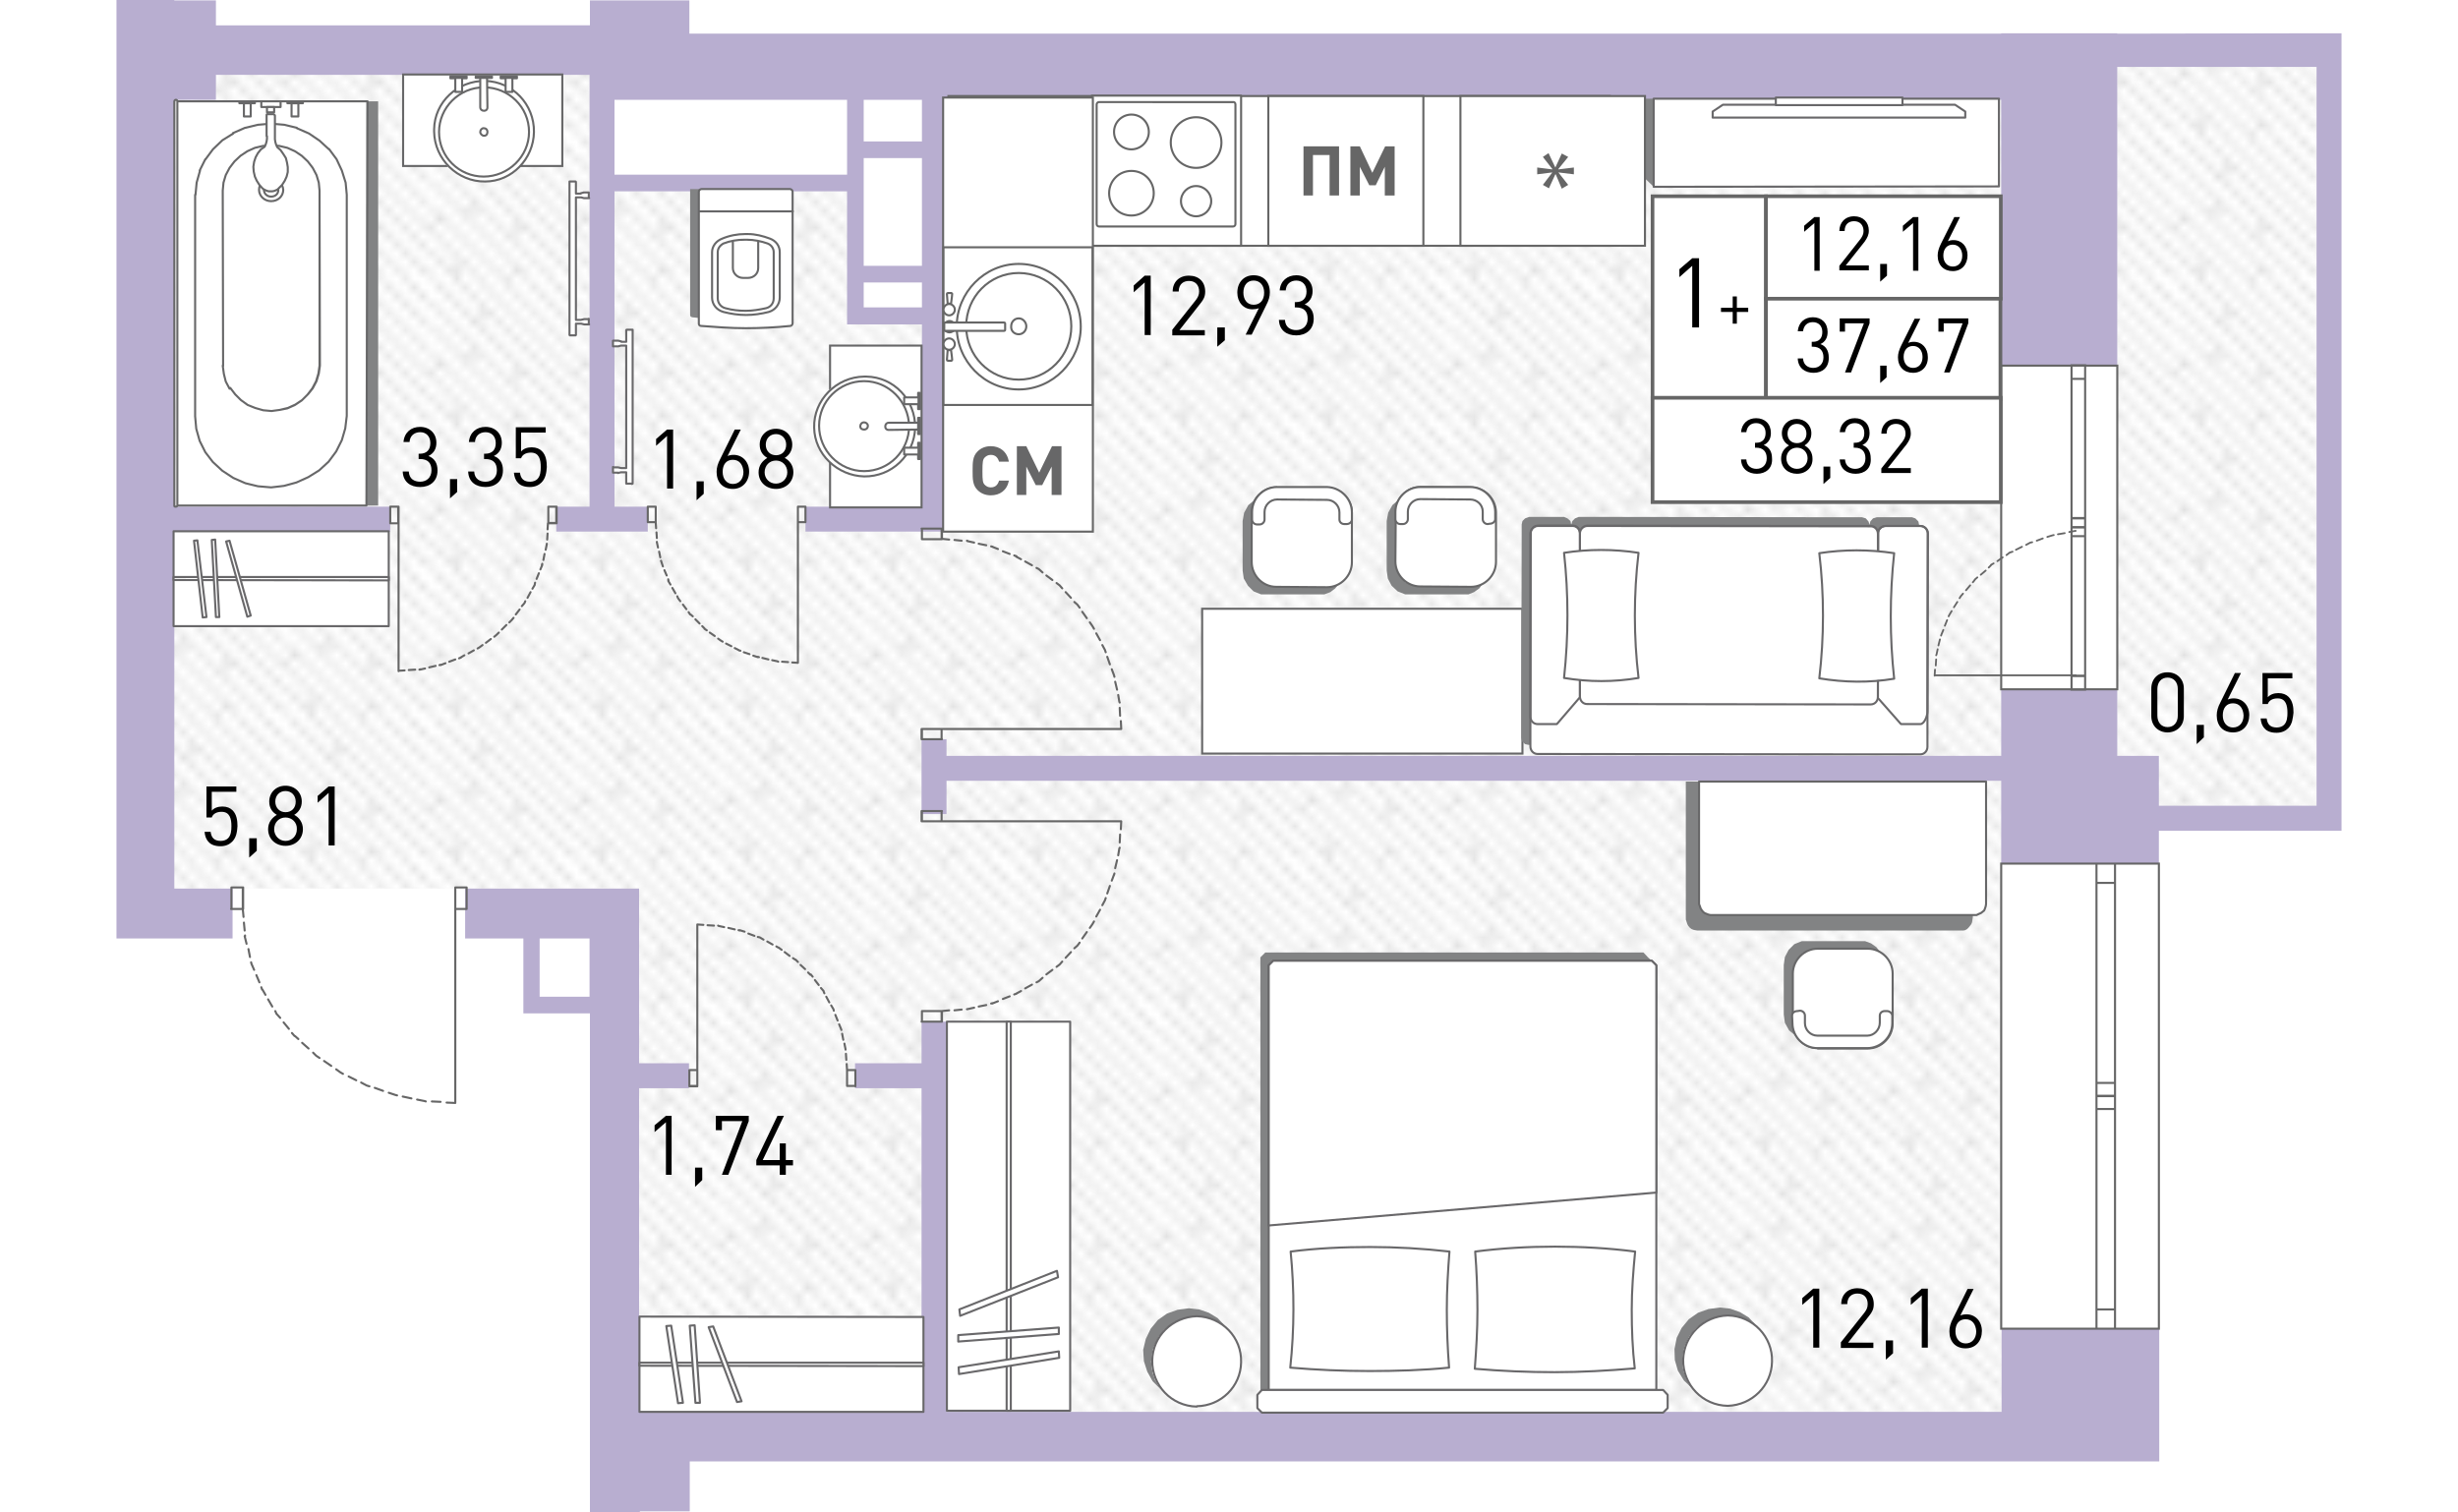 <?xml version="1.0" encoding="utf-8"?>
<!-- Generator: Adobe Illustrator 22.1.0, SVG Export Plug-In . SVG Version: 6.00 Build 0)  -->
<svg version="1.1" id="Слой_1" xmlns="http://www.w3.org/2000/svg" xmlns:xlink="http://www.w3.org/1999/xlink" x="0px" y="0px"
	 viewBox="0 0 650 400" style="enable-background:new 0 0 650 400;" xml:space="preserve">
<pattern  y="400" width="16.7" height="16.7" patternUnits="userSpaceOnUse" id="Unnamed_Pattern" viewBox="17 -33.8 16.7 16.7" style="overflow:visible;">
	<g>
		<rect x="17" y="-33.8" style="fill:none;" width="16.7" height="16.7"/>
		<g>
			<defs>
				<rect id="SVGID_1_" x="17" y="-33.8" width="16.7" height="16.7"/>
			</defs>
			<clipPath id="SVGID_2_">
				<use xlink:href="#SVGID_1_"  style="overflow:visible;"/>
			</clipPath>
			
				<line style="clip-path:url(#SVGID_2_);fill:none;stroke:#AAAAAA;stroke-width:0.216;stroke-miterlimit:22.926;" x1="33.5" y1="-50.5" x2="50.5" y2="-33.5"/>
			
				<line style="clip-path:url(#SVGID_2_);fill:none;stroke:#AAAAAA;stroke-width:0.216;stroke-miterlimit:22.926;" x1="16.8" y1="-50.5" x2="33.8" y2="-33.5"/>
			
				<line style="clip-path:url(#SVGID_2_);fill:none;stroke:#AAAAAA;stroke-width:0.216;stroke-miterlimit:22.926;" x1="19.6" y1="-50.7" x2="36.6" y2="-33.7"/>
			
				<line style="clip-path:url(#SVGID_2_);fill:none;stroke:#AAAAAA;stroke-width:0.216;stroke-miterlimit:22.926;" x1="22.3" y1="-50.8" x2="39.3" y2="-33.7"/>
			
				<line style="clip-path:url(#SVGID_2_);fill:none;stroke:#AAAAAA;stroke-width:0.216;stroke-miterlimit:22.926;" x1="25.4" y1="-50.7" x2="42.4" y2="-33.7"/>
			
				<line style="clip-path:url(#SVGID_2_);fill:none;stroke:#AAAAAA;stroke-width:0.216;stroke-miterlimit:22.926;" x1="0.1" y1="-50.5" x2="17.1" y2="-33.5"/>
			
				<line style="clip-path:url(#SVGID_2_);fill:none;stroke:#AAAAAA;stroke-width:0.216;stroke-miterlimit:22.926;" x1="2.9" y1="-50.7" x2="19.9" y2="-33.7"/>
			
				<line style="clip-path:url(#SVGID_2_);fill:none;stroke:#AAAAAA;stroke-width:0.216;stroke-miterlimit:22.926;" x1="5.6" y1="-50.8" x2="22.6" y2="-33.7"/>
			
				<line style="clip-path:url(#SVGID_2_);fill:none;stroke:#AAAAAA;stroke-width:0.216;stroke-miterlimit:22.926;" x1="8.6" y1="-50.7" x2="25.6" y2="-33.7"/>
			
				<line style="clip-path:url(#SVGID_2_);fill:none;stroke:#AAAAAA;stroke-width:0.216;stroke-miterlimit:22.926;" x1="33.5" y1="-33.8" x2="50.5" y2="-16.8"/>
			
				<line style="clip-path:url(#SVGID_2_);fill:none;stroke:#AAAAAA;stroke-width:0.216;stroke-miterlimit:22.926;" x1="30.4" y1="-34.2" x2="47.4" y2="-17.2"/>
			
				<line style="clip-path:url(#SVGID_2_);fill:none;stroke:#AAAAAA;stroke-width:0.216;stroke-miterlimit:22.926;" x1="16.8" y1="-33.8" x2="33.8" y2="-16.8"/>
			
				<line style="clip-path:url(#SVGID_2_);fill:none;stroke:#AAAAAA;stroke-width:0.216;stroke-miterlimit:22.926;" x1="13.7" y1="-34.2" x2="30.7" y2="-17.2"/>
			
				<line style="clip-path:url(#SVGID_2_);fill:none;stroke:#AAAAAA;stroke-width:0.216;stroke-miterlimit:22.926;" x1="19.6" y1="-33.9" x2="36.6" y2="-16.9"/>
			
				<line style="clip-path:url(#SVGID_2_);fill:none;stroke:#AAAAAA;stroke-width:0.216;stroke-miterlimit:22.926;" x1="22.3" y1="-34" x2="39.3" y2="-17"/>
			
				<line style="clip-path:url(#SVGID_2_);fill:none;stroke:#AAAAAA;stroke-width:0.216;stroke-miterlimit:22.926;" x1="25.4" y1="-33.9" x2="42.4" y2="-16.9"/>
			
				<line style="clip-path:url(#SVGID_2_);fill:none;stroke:#AAAAAA;stroke-width:0.216;stroke-miterlimit:22.926;" x1="27.9" y1="-34.2" x2="44.9" y2="-17.2"/>
			
				<line style="clip-path:url(#SVGID_2_);fill:none;stroke:#AAAAAA;stroke-width:0.216;stroke-miterlimit:22.926;" x1="29.8" y1="-32.3" x2="31" y2="-33.6"/>
			
				<line style="clip-path:url(#SVGID_2_);fill:none;stroke:#AAAAAA;stroke-width:0.216;stroke-miterlimit:22.926;" x1="22.8" y1="-27.9" x2="24.2" y2="-29.3"/>
			
				<line style="clip-path:url(#SVGID_2_);fill:none;stroke:#AAAAAA;stroke-width:0.216;stroke-miterlimit:22.926;" x1="28" y1="-25.5" x2="29.5" y2="-26.9"/>
			
				<line style="clip-path:url(#SVGID_2_);fill:none;stroke:#AAAAAA;stroke-width:0.216;stroke-miterlimit:22.926;" x1="23.3" y1="-33.1" x2="24.7" y2="-34.5"/>
			
				<line style="clip-path:url(#SVGID_2_);fill:none;stroke:#AAAAAA;stroke-width:0.216;stroke-miterlimit:22.926;" x1="32.3" y1="-27" x2="33.7" y2="-28.4"/>
			
				<line style="clip-path:url(#SVGID_2_);fill:none;stroke:#AAAAAA;stroke-width:0.216;stroke-miterlimit:22.926;" x1="26.9" y1="-21" x2="28.3" y2="-22.3"/>
			
				<line style="clip-path:url(#SVGID_2_);fill:none;stroke:#AAAAAA;stroke-width:0.216;stroke-miterlimit:22.926;" x1="0.1" y1="-33.8" x2="17.1" y2="-16.8"/>
			
				<line style="clip-path:url(#SVGID_2_);fill:none;stroke:#AAAAAA;stroke-width:0.216;stroke-miterlimit:22.926;" x1="2.9" y1="-33.9" x2="19.9" y2="-16.9"/>
			
				<line style="clip-path:url(#SVGID_2_);fill:none;stroke:#AAAAAA;stroke-width:0.216;stroke-miterlimit:22.926;" x1="5.6" y1="-34" x2="22.6" y2="-17"/>
			
				<line style="clip-path:url(#SVGID_2_);fill:none;stroke:#AAAAAA;stroke-width:0.216;stroke-miterlimit:22.926;" x1="8.6" y1="-33.9" x2="25.6" y2="-16.9"/>
			
				<line style="clip-path:url(#SVGID_2_);fill:none;stroke:#AAAAAA;stroke-width:0.216;stroke-miterlimit:22.926;" x1="11.1" y1="-34.2" x2="28.1" y2="-17.2"/>
			
				<line style="clip-path:url(#SVGID_2_);fill:none;stroke:#AAAAAA;stroke-width:0.216;stroke-miterlimit:22.926;" x1="15.6" y1="-27" x2="17" y2="-28.4"/>
			
				<line style="clip-path:url(#SVGID_2_);fill:none;stroke:#AAAAAA;stroke-width:0.216;stroke-miterlimit:22.926;" x1="33.5" y1="-17.1" x2="50.5" y2="-0.1"/>
			
				<line style="clip-path:url(#SVGID_2_);fill:none;stroke:#AAAAAA;stroke-width:0.216;stroke-miterlimit:22.926;" x1="30.4" y1="-17.5" x2="47.4" y2="-0.5"/>
			
				<line style="clip-path:url(#SVGID_2_);fill:none;stroke:#AAAAAA;stroke-width:0.216;stroke-miterlimit:22.926;" x1="16.8" y1="-17.1" x2="33.8" y2="-0.1"/>
			
				<line style="clip-path:url(#SVGID_2_);fill:none;stroke:#AAAAAA;stroke-width:0.216;stroke-miterlimit:22.926;" x1="13.7" y1="-17.5" x2="30.7" y2="-0.5"/>
			
				<line style="clip-path:url(#SVGID_2_);fill:none;stroke:#AAAAAA;stroke-width:0.216;stroke-miterlimit:22.926;" x1="19.6" y1="-17.2" x2="36.6" y2="-0.2"/>
			
				<line style="clip-path:url(#SVGID_2_);fill:none;stroke:#AAAAAA;stroke-width:0.216;stroke-miterlimit:22.926;" x1="22.3" y1="-17.3" x2="39.3" y2="-0.3"/>
			
				<line style="clip-path:url(#SVGID_2_);fill:none;stroke:#AAAAAA;stroke-width:0.216;stroke-miterlimit:22.926;" x1="25.4" y1="-17.2" x2="42.4" y2="-0.2"/>
			
				<line style="clip-path:url(#SVGID_2_);fill:none;stroke:#AAAAAA;stroke-width:0.216;stroke-miterlimit:22.926;" x1="27.9" y1="-17.5" x2="44.9" y2="-0.5"/>
			
				<line style="clip-path:url(#SVGID_2_);fill:none;stroke:#AAAAAA;stroke-width:0.216;stroke-miterlimit:22.926;" x1="23.3" y1="-16.3" x2="24.7" y2="-17.8"/>
			
				<line style="clip-path:url(#SVGID_2_);fill:none;stroke:#AAAAAA;stroke-width:0.216;stroke-miterlimit:22.926;" x1="0.1" y1="-17.1" x2="17.1" y2="-0.1"/>
			
				<line style="clip-path:url(#SVGID_2_);fill:none;stroke:#AAAAAA;stroke-width:0.216;stroke-miterlimit:22.926;" x1="2.9" y1="-17.2" x2="19.9" y2="-0.2"/>
			
				<line style="clip-path:url(#SVGID_2_);fill:none;stroke:#AAAAAA;stroke-width:0.216;stroke-miterlimit:22.926;" x1="5.6" y1="-17.3" x2="22.6" y2="-0.3"/>
			
				<line style="clip-path:url(#SVGID_2_);fill:none;stroke:#AAAAAA;stroke-width:0.216;stroke-miterlimit:22.926;" x1="8.6" y1="-17.2" x2="25.6" y2="-0.2"/>
			
				<line style="clip-path:url(#SVGID_2_);fill:none;stroke:#AAAAAA;stroke-width:0.216;stroke-miterlimit:22.926;" x1="11.1" y1="-17.5" x2="28.1" y2="-0.5"/>
		</g>
	</g>
</pattern>
<pattern  id="SVGID_3_" xlink:href="#Unnamed_Pattern" patternTransform="matrix(-2.261 0 0 -2.261 -25332.441 8933.522)">
</pattern>
<path style="fill:url(#SVGID_3_);" d="M559.9,215.3H617v-202h-57.1V215.3z M39.5,15.4h120.8v32.9h65.9v35.1H246V17.6
	c94.4-0.7,188.8-1.5,283.3-2.2v364.5H164.7V235H39.5V15.4z M39.5,15.4h120.8v32.9h65.9v35.1H246V17.6c94.4-0.7,188.8-1.5,283.3-2.2
	v364.5H164.7V235H39.5V15.4z"/>
<path style="fill:#B8AED0;" d="M529.2,373.4H250.3V270.2h-6.6v11h-17.6v6.6h17.6v85.6h-61.5h-13.2v-85.6h13.2v-6.6h-13.2V235h-4.4
	h-8.8H123v13.2h15.4v15.4v4.4h4.4h13.2v132h13.2v-0.3h13.2v-13.2h346.9h6.6h35.1v-35.1h-41.7V373.4z M142.7,248.2h13.2v15.4h-13.2
	V248.2z M612.6,8.8L612.6,8.8l-52.7,0.1V8.8h-30.7v0.1H182.3V0.1h-26.3v6.6H57.1V0.1h-11V0H30.8v235v11v2.2h30.7V235H46.1v-94.4
	h57.1V134H46.1V26.4h11v-6.6h98.8V22v4.4V134h-8.8v6.6h24.2V134h-8.8V50.6H224v19.8v4.4v6.6v4.4h4.4h15.4V134H213v6.6h37.3v-2.2V134
	V26.4h278.9v70.3h30.7v-79h52.7v195.4h-41.7v-13.2h-11v-17.6h-30.7v17.6H250.3v-4.4h-6.6v19.8h6.6v-8.8h278.9v11v11h41.7v-8.8h41.7
	h6.6v-6.6V8.8H612.6z M162.5,46.2V26.4h17.6h2.2H224v19.8H162.5z M228.4,50.6v-4.4v-4.4h15.4v28.5h-15.4V50.6z M228.4,74.7h15.4v6.6
	h-15.4V74.7z M243.8,37.4h-15.4v-11h15.4V37.4z"/>
<path style="fill:none;stroke:#666666;stroke-width:0.549;stroke-miterlimit:10;" d="M559.9,182.3h-30.7V96.7h30.7V182.3z
	 M559.9,182.3V96.7 M529.2,182.3V96.7 M551.4,178.8h-3.6v3.6h3.6V178.8z M547.8,141.8h3.6v-2.4h-3.6V141.8z M551.4,141.8h-3.6v36.9
	h3.6V141.8z M551.4,137.1h-3.6v2.4h3.6V137.1z M547.8,100.2h3.6v-3.6h-3.6V100.2z M551.4,100.2h-3.6v36.8h3.6V100.2z M551.4,182.3
	v-3.6 M551.4,178.8h-3.6 M547.8,178.8v3.6 M547.8,139.5v2.4 M547.8,141.8h3.6 M551.4,141.8v-2.4 M551.4,178.8v-36.9 M547.8,141.8
	v36.9 M551.4,139.5v-2.4 M551.4,137.1h-3.6 M547.8,137.1v2.4 M547.8,96.7v3.6 M547.8,100.2h3.6 M551.4,100.2v-3.6 M551.4,137.1
	v-36.8 M547.8,100.2v36.8"/>
<path style="fill:none;stroke:#666666;stroke-width:0.549;stroke-miterlimit:10;" d="M570.9,351.4h-41.7v-123h41.7V351.4z
	 M570.9,351.4v-123 M529.2,351.4v-123 M559.3,346.3h-4.9v5.1h4.9V346.3z M554.4,293.3h4.9v-3.4h-4.9V293.3z M559.3,293.3h-4.9v53
	h4.9V293.3z M559.3,286.4h-4.9v3.4h4.9V286.4z M554.4,233.5h4.9v-5.1h-4.9V233.5z M559.3,233.5h-4.9v52.9h4.9V233.5z M559.3,351.4
	v-5.1 M559.3,346.3h-4.9 M554.4,346.3v5.1 M554.4,289.9v3.4 M554.4,293.3h4.9 M559.3,293.3v-3.4 M559.3,346.3v-53 M554.4,293.3v53
	 M559.3,289.9v-3.4 M559.3,286.4h-4.9 M554.4,286.4v3.4 M554.4,228.4v5.1 M554.4,233.5h4.9 M559.3,233.5v-5.1 M559.3,286.4v-52.9
	 M554.4,233.5v52.9"/>
<path style="fill:none;stroke:#666666;stroke-width:0.549;stroke-linecap:round;stroke-linejoin:round;stroke-miterlimit:10;" d="
	M120.4,291.7l-2.3-0.1 M116.5,291.4l-2.3-0.1 M112.6,291.3l-0.3-0.1 M112.3,291.2l-2-0.4 M108.8,290.5l-2.3-0.5 M105,289.7l-0.4-0.1
	 M104.6,289.6l-1.8-0.6 M101.3,288.5l-2.2-0.8 M97.7,287.3l-0.7-0.2 M97,287.1l-1.5-0.8 M94.2,285.7l-2-1 M90.7,284l-0.7-0.4
	 M90,283.6l-1.1-0.8 M87.6,281.9l-1.9-1.3 M84.5,279.8l-0.9-0.6 M83.6,279.2l-0.8-0.8 M81.6,277.3l-1.7-1.5 M78.9,274.8l-0.9-0.8
	 M77.9,274l-0.7-0.8 M76.4,272.1l-1.4-1.7 M74.1,269.2l-1-1.1 M73.1,268.1l-0.3-0.7 M72,266.2l-1.1-1.9 M70.2,263.1l-0.8-1.4
	 M69.3,261.7l-0.2-0.6 M68.6,259.8l-0.8-1.9 M67.2,256.5l-0.7-1.6 M66.5,254.9l-0.1-0.4 M66.1,253.1l-0.4-2.1 M65.2,249.6l-0.5-2
	 M64.8,247.6v-0.2 M64.7,246.1l-0.2-2.1 M64.4,242.5l-0.2-2.1 M61.2,234.7h3.1v5.7h-3.1V234.7z M123.4,240.4h-3v-5.7h3V240.4z
	 M61.2,234.7h3.1 M64.2,234.7v5.7 M64.2,240.4h-3.1 M61.2,240.4v-5.7 M123.4,240.4h-3 M120.4,240.4v-5.7 M120.4,234.7h3
	 M123.4,234.7v5.7 M120.4,240.4v51.3"/>
<path style="fill:none;stroke:#666666;stroke-width:0.549;stroke-linecap:round;stroke-linejoin:round;stroke-miterlimit:10;" d="
	M296.5,192.8l-0.1-2.1 M296.2,189.3l-0.1-2.1 M296.1,185.8l-0.1-0.2 M296,185.6l-0.3-1.8 M295.4,182.4l-0.5-2.1 M294.7,179l-0.1-0.4
	 M294.6,178.6L294,177 M293.5,175.7l-0.7-2 M292.4,172.5l-0.2-0.6 M292.2,171.9l-0.7-1.3 M290.9,169.3l-1-1.8 M289.3,166.3l-0.4-0.7
	 M288.9,165.6l-0.7-1 M287.4,163.5l-1.2-1.7 M285.5,160.7l-0.6-0.8 M284.9,159.9l-0.8-0.7 M283.2,158.1l-1.4-1.5 M280.9,155.6
	l-0.7-0.8 M280.2,154.8l-0.8-0.6 M278.3,153.4l-1.6-1.2 M275.7,151.4l-1-0.9 M274.7,150.5l-0.6-0.3 M272.9,149.5l-1.8-1 M270,147.9
	l-1.3-0.7 M268.8,147.1l-0.6-0.2 M267,146.5l-1.8-0.7 M263.9,145.2l-1.5-0.6 M262.5,144.6l-0.4-0.1 M260.8,144.2l-2-0.4
	 M257.6,143.5l-1.8-0.4 M255.8,143h-0.1 M254.3,143l-1.9-0.2 M251,142.7l-2-0.2 M243.8,142.6h5.3v-2.8h-5.3V142.6z M249,192.8h-5.3
	v2.7h5.3V192.8z M243.8,139.8v2.8 M243.8,142.6h5.3 M249,142.6v-2.8 M249,139.8h-5.3 M249,195.5v-2.7 M249,192.8h-5.3 M243.8,192.8
	v2.7 M243.8,195.5h5.3 M249,192.8h47.4"/>
<path style="fill:none;stroke:#666666;stroke-width:0.549;stroke-linecap:round;stroke-linejoin:round;stroke-miterlimit:10;" d="
	M296.5,217.2l-0.1,2.1 M296.2,220.7l-0.1,2.1 M296.1,224.2l-0.1,0.2 M296,224.4l-0.3,1.8 M295.4,227.5l-0.5,2.1 M294.7,231l-0.1,0.4
	 M294.6,231.3l-0.6,1.6 M293.5,234.3l-0.7,2 M292.4,237.5l-0.2,0.6 M292.2,238.1l-0.7,1.3 M290.9,240.6l-1,1.8 M289.3,243.7
	l-0.4,0.7 M288.9,244.4l-0.7,1 M287.4,246.5l-1.2,1.7 M285.5,249.3l-0.6,0.8 M284.9,250.1l-0.8,0.7 M283.2,251.8l-1.4,1.5
	 M280.9,254.3l-0.7,0.8 M280.2,255.1l-0.8,0.6 M278.3,256.5l-1.6,1.2 M275.7,258.6l-1,0.9 M274.7,259.5l-0.6,0.3 M272.9,260.4
	l-1.8,1 M270,262.1l-1.3,0.7 M268.8,262.8l-0.6,0.2 M267,263.5l-1.8,0.7 M263.9,264.8l-1.5,0.6 M262.5,265.3l-0.4,0.1 M260.8,265.8
	l-2,0.4 M257.6,266.5l-1.8,0.4 M255.8,266.9h-0.1 M254.3,267l-1.9,0.2 M251,267.2l-2,0.2 M243.8,267.4h5.3v2.8h-5.3V267.4z
	 M249,217.2h-5.3v-2.7h5.3V217.2z M243.8,270.2v-2.8 M243.8,267.4h5.3 M249,267.4v2.8 M249,270.2h-5.3 M249,214.5v2.7 M249,217.2
	h-5.3 M243.8,217.2v-2.7 M243.8,214.5h5.3 M249,217.2h47.4"/>
<path style="fill:none;stroke:#666666;stroke-width:0.549;stroke-linecap:round;stroke-linejoin:round;stroke-miterlimit:10;" d="
	M211,175.3l-1.5-0.1 M208.4,175.1l-1.6-0.1 M205.8,175l-0.2-0.1 M205.6,174.9l-1.4-0.3 M203.2,174.4l-1.6-0.4 M200.7,173.8l-0.3-0.1
	 M200.4,173.8l-1.2-0.4 M198.2,173l-1.5-0.5 M195.8,172.1l-0.4-0.1 M195.3,171.9l-1-0.5 M193.4,170.9l-1.4-0.7 M191.1,169.7
	l-0.5-0.3 M190.6,169.4l-0.7-0.5 M189,168.2l-1.3-0.9 M186.9,166.7l-0.6-0.4 M186.3,166.2l-0.6-0.6 M185,164.9l-1.1-1.1 M183.2,163
	l-0.6-0.5 M182.5,162.5l-0.4-0.6 M181.5,161.1l-0.9-1.2 M179.9,159l-0.6-0.8 M179.3,158.2l-0.2-0.5 M178.6,156.9l-0.8-1.4
	 M177.3,154.6l-0.6-1 M176.8,153.6l-0.1-0.4 M176.3,152.2l-0.6-1.4 M175.3,149.8l-0.4-1.2 M174.9,148.6l-0.1-0.3 M174.6,147.4
	l-0.3-1.5 M174,144.8l-0.3-1.4 M173.7,143.4v-0.1 M173.7,142.3l-0.1-1.5 M173.5,139.7l-0.1-1.5 M171.3,134h2.1v4.1h-2.1V134z
	 M213,138.1h-2V134h2V138.1z M171.3,134h2.1 M173.4,134v4.1 M173.4,138.1h-2.1 M171.3,138.1V134 M213,138.1h-2 M211,138.1V134
	 M211,134h2 M213,134v4.1 M211,138.1v37.1"/>
<path style="fill:none;stroke:#666666;stroke-width:0.549;stroke-linecap:round;stroke-linejoin:round;stroke-miterlimit:10;" d="
	M105.4,177.4l1.6-0.1 M108.1,177.2l1.7-0.1 M110.9,177.1l0.2-0.1 M111,177.1l1.4-0.3 M113.5,176.5l1.7-0.4 M116.2,175.9l0.3-0.1
	 M116.5,175.9l1.3-0.5 M118.8,175l1.6-0.6 M121.4,174.1l0.5-0.2 M121.8,173.9l1-0.6 M123.9,172.8l1.4-0.8 M126.3,171.5l0.5-0.3
	 M126.8,171.2l0.8-0.6 M128.5,170l1.3-1 M130.7,168.4l0.6-0.5 M131.3,167.9l0.6-0.6 M132.7,166.5l1.2-1.2 M134.7,164.6l0.6-0.6
	 M135.3,164l0.5-0.6 M136.4,162.5l1-1.3 M138,160.3l0.7-0.8 M138.7,159.5l0.2-0.5 M139.5,158.1l0.8-1.5 M140.8,155.7l0.6-1
	 M141.4,154.6l0.1-0.5 M141.9,153.1l0.6-1.5 M142.9,150.6l0.5-1.2 M143.3,149.4l0.1-0.3 M143.7,148.1l0.3-1.6 M144.3,145.4l0.3-1.5
	 M144.6,143.9v-0.1 M144.7,142.7l0.1-1.6 M144.8,140l0.1-1.6 M147.1,134H145v4.3h2.2V134z M103.2,138.4h2.1V134h-2.1V138.4z
	 M147.1,134H145 M145,134v4.3 M145,138.4h2.2 M147.1,138.4V134 M103.2,138.4h2.1 M105.4,138.4V134 M105.4,134h-2.1 M103.2,134v4.3
	 M105.4,138.4v39.1"/>
<path style="fill:none;stroke:#666666;stroke-width:0.549;stroke-linecap:round;stroke-linejoin:round;stroke-miterlimit:10;" d="
	M184.4,244.5l1.6,0.1 M187.1,244.7l1.7,0.1 M189.9,244.8l0.2,0.1 M190.1,244.9l1.4,0.3 M192.6,245.4l1.7,0.4 M195.3,246l0.3,0.1
	 M195.6,246l1.3,0.4 M197.9,246.9l1.6,0.6 M200.4,247.8l0.5,0.1 M200.9,247.9l1,0.6 M202.9,249l1.4,0.8 M205.3,250.3l0.5,0.3
	 M205.9,250.6l0.8,0.6 M207.5,251.8l1.3,1 M209.7,253.4l0.6,0.4 M210.4,253.8l0.6,0.6 M211.7,255.2l1.2,1.1 M213.7,257.2l0.6,0.6
	 M214.4,257.7l0.5,0.6 M215.5,259.2l1,1.3 M217.1,261.3l0.7,0.8 M217.8,262.2l0.2,0.5 M218.5,263.6l0.8,1.5 M219.8,265.9l0.6,1
	 M220.4,266.9l0.1,0.4 M220.9,268.4l0.6,1.5 M221.9,270.9l0.5,1.2 M222.4,272.1l0.1,0.3 M222.7,273.4l0.3,1.6 M223.3,276l0.3,1.5
	 M223.6,277.5v0.1 M223.7,278.7l0.1,1.6 M223.9,281.4l0.1,1.6 M226.2,287.2H224V283h2.2V287.2z M182.3,283h2.1v4.3h-2.1V283z
	 M226.2,287.2H224 M224,287.2V283 M224,283h2.2 M226.2,283v4.3 M182.3,283h2.1 M184.4,283v4.3 M184.4,287.2h-2.1 M182.3,287.2V283
	 M184.4,283v-38.4"/>
<path style="fill:none;stroke:#666666;stroke-width:0.479;stroke-linecap:round;stroke-linejoin:round;stroke-miterlimit:10;" d="
	M511.6,178.7l0.1-1.6 M511.9,176l0.1-1.6 M512,173.3l0.1-0.2 M512.1,173.1l0.3-1.4 M512.6,170.7l0.4-1.6 M513.3,168.1l0.1-0.3
	 M513.4,167.8l0.5-1.2 M514.3,165.5l0.6-1.5 M515.3,163l0.2-0.4 M515.5,162.6l0.6-1 M516.7,160.6l0.9-1.4 M518.2,158.2l0.3-0.5
	 M518.5,157.7l0.6-0.7 M519.9,156.1l1.1-1.3 M521.7,154l0.5-0.6 M522.2,153.3l0.7-0.6 M523.8,152l1.3-1.1 M525.9,150.1l0.6-0.6
	 M526.5,149.4l0.7-0.4 M528.2,148.4l1.4-1 M530.6,146.8l0.9-0.7 M531.6,146.1l0.6-0.2 M533.1,145.4l1.6-0.8 M535.8,144.1l1.1-0.6
	 M536.9,143.5l0.5-0.1 M538.6,143l1.6-0.6 M541.4,142l1.3-0.4 M542.7,141.6l0.4-0.1 M544.2,141.3l1.8-0.3 M547.2,140.7l1.6-0.3
	 M548.8,140.4h0.1 M548.9,178.6l-37.2,0"/>
<rect x="219.5" y="91.4" style="fill:#FFFFFF;" width="24.2" height="42.8"/>
<rect x="219.5" y="91.4" style="fill:none;stroke:#676768;stroke-width:0.549;stroke-miterlimit:10;" width="24.2" height="42.8"/>
<polygon style="fill-rule:evenodd;clip-rule:evenodd;fill:#FFFFFF;" points="228.5,126 225,125.5 221.8,124.1 219.1,122 217,119.3 
	215.7,116.1 215.2,112.6 215.7,109.2 217,106 219.1,103.2 221.8,101.2 225,99.8 228.5,99.4 231.8,99.8 235,101.2 237.7,103.2 
	239.8,106 241.2,109.2 241.6,112.6 241.2,116.1 239.8,119.3 237.7,122 235,124.1 231.8,125.5 "/>
<path style="fill-rule:evenodd;clip-rule:evenodd;fill:#FFFFFF;" d="M228.5,126c7.3,0.1,13.3-5.6,13.5-12.9
	c0.1-7.3-5.6-13.4-12.9-13.5h-0.6c-7.3,0.1-13.4,6.2-13.2,13.5C215.4,120.1,221.4,125.8,228.5,126"/>
<path style="fill:none;stroke:#676768;stroke-width:0.549;stroke-linecap:round;stroke-linejoin:round;stroke-miterlimit:10;" d="
	M228.5,126c7.3,0.1,13.3-5.6,13.5-12.9c0.1-7.3-5.6-13.4-12.9-13.5h-0.6c-7.3,0.1-13.4,6.2-13.2,13.5
	C215.4,120.1,221.4,125.8,228.5,126z"/>
<polygon style="fill-rule:evenodd;clip-rule:evenodd;fill:#FFFFFF;" points="228.5,124.6 225.1,124.1 222,122.7 219.4,120.4 
	217.6,117.6 216.7,114.4 216.7,111 217.6,107.7 219.4,104.8 222,102.6 225.1,101.2 228.5,100.7 231.8,101.2 234.8,102.6 
	237.4,104.8 239.2,107.7 240.2,111 240.2,114.4 239.2,117.6 237.4,120.4 234.8,122.7 231.8,124.1 "/>
<path style="fill-rule:evenodd;clip-rule:evenodd;fill:#FFFFFF;" d="M228.5,100.8c-6.6,0-11.9,5.3-11.9,11.8c0,6.5,5.3,12,11.9,12
	c6.6,0,11.9-5.4,11.9-11.9C240.3,106.2,235,100.8,228.5,100.8"/>
<path style="fill:none;stroke:#676768;stroke-width:0.549;stroke-linecap:round;stroke-linejoin:round;stroke-miterlimit:10;" d="
	M228.5,100.8c-6.6,0-11.9,5.3-11.9,11.8c0,6.5,5.3,12,11.9,12c6.6,0,11.9-5.4,11.9-11.9C240.3,106.2,235,100.8,228.5,100.8z"/>
<polygon style="fill-rule:evenodd;clip-rule:evenodd;fill:#FFFFFF;" points="228.5,113.6 227.8,113.3 227.5,112.6 227.8,111.9 
	228.5,111.7 229.1,111.9 229.4,112.6 229.1,113.3 "/>
<polygon style="fill-rule:evenodd;clip-rule:evenodd;fill:#FFFFFF;" points="228.5,114 227.5,113.6 227.1,112.6 227.5,111.7 
	228.5,111.3 229.4,111.7 229.8,112.6 229.4,113.6 "/>
<rect x="242.8" y="103.9" style="fill-rule:evenodd;clip-rule:evenodd;fill:#FFFFFF;" width="0.5" height="4.3"/>
<path style="fill-rule:evenodd;clip-rule:evenodd;fill:#FFFFFF;" d="M228.5,111.7c-0.6,0-1,0.5-1,1c0,0.6,0.4,0.9,1,0.9
	c0.6,0,1-0.4,1-1C229.5,112.1,229,111.7,228.5,111.7"/>
<path style="fill:none;stroke:#676768;stroke-width:0.549;stroke-linecap:round;stroke-linejoin:round;stroke-miterlimit:10;" d="
	M228.5,111.7c-0.6,0-1,0.5-1,1c0,0.6,0.4,0.9,1,0.9c0.6,0,1-0.4,1-1C229.5,112.1,229,111.7,228.5,111.7z"/>
<rect x="242.8" y="103.9" style="fill-rule:evenodd;clip-rule:evenodd;fill:#FFFFFF;" width="0.5" height="4.3"/>
<rect x="242.8" y="103.9" style="fill:none;stroke:#676768;stroke-width:0.549;stroke-linecap:round;stroke-linejoin:round;stroke-miterlimit:10;" width="0.5" height="4.3"/>
<rect x="239.1" y="105.1" style="fill-rule:evenodd;clip-rule:evenodd;fill:#FFFFFF;" width="3.8" height="1.8"/>
<rect x="239.1" y="105.1" style="fill-rule:evenodd;clip-rule:evenodd;fill:#FFFFFF;" width="3.8" height="1.8"/>
<rect x="239.1" y="105.1" style="fill:none;stroke:#676768;stroke-width:0.549;stroke-linecap:round;stroke-linejoin:round;stroke-miterlimit:10;" width="3.8" height="1.8"/>
<rect x="242.8" y="110.5" style="fill-rule:evenodd;clip-rule:evenodd;fill:#FFFFFF;" width="0.5" height="4.3"/>
<polygon style="fill-rule:evenodd;clip-rule:evenodd;fill:#FFFFFF;" points="242.8,114.8 242.8,110.5 243.3,110.5 243.3,114.8 "/>
<polygon style="fill:none;stroke:#676768;stroke-width:0.549;stroke-linecap:round;stroke-linejoin:round;stroke-miterlimit:10;" points="
	242.8,114.8 242.8,110.5 243.3,110.5 243.3,114.8 "/>
<polygon style="fill-rule:evenodd;clip-rule:evenodd;fill:#FFFFFF;" points="242.8,111.7 242.8,113.6 235,113.6 234.3,113.3 
	234.1,112.6 234.3,112 235,111.7 "/>
<path style="fill-rule:evenodd;clip-rule:evenodd;fill:#FFFFFF;" d="M242.8,113.6l-7.8,0.1c-0.6,0-0.9-0.4-0.9-0.9
	c0-0.6,0.4-1,0.9-1h7.8L242.8,113.6z"/>
<path style="fill:none;stroke:#676768;stroke-width:0.549;stroke-linecap:round;stroke-linejoin:round;stroke-miterlimit:10;" d="
	M242.8,113.6l-7.8,0.1c-0.6,0-0.9-0.4-0.9-0.9c0-0.6,0.4-1,0.9-1h7.8L242.8,113.6z"/>
<rect x="242.8" y="117.1" style="fill-rule:evenodd;clip-rule:evenodd;fill:#FFFFFF;" width="0.5" height="4.3"/>
<rect x="242.8" y="117.1" style="fill-rule:evenodd;clip-rule:evenodd;fill:#FFFFFF;" width="0.5" height="4.3"/>
<rect x="242.8" y="117.1" style="fill:none;stroke:#676768;stroke-width:0.549;stroke-linecap:round;stroke-linejoin:round;stroke-miterlimit:10;" width="0.5" height="4.3"/>
<rect x="239.1" y="118.4" style="fill-rule:evenodd;clip-rule:evenodd;fill:#FFFFFF;" width="3.8" height="1.8"/>
<rect x="239.1" y="118.4" style="fill-rule:evenodd;clip-rule:evenodd;fill:#FFFFFF;" width="3.8" height="1.8"/>
<rect x="239.1" y="118.4" style="fill:none;stroke:#676768;stroke-width:0.549;stroke-linecap:round;stroke-linejoin:round;stroke-miterlimit:10;" width="3.8" height="1.8"/>
<polygon style="fill-rule:evenodd;clip-rule:evenodd;fill:#828384;" points="464.3,350.4 462.4,348.4 460.1,347 457.5,346.1 
	454.8,345.8 451.8,346.2 449,347.2 446.6,348.9 444.7,351.2 443.4,353.8 442.8,356.8 442.9,359.7 443.7,362.5 445.3,365.1 
	447.4,367.1 445.9,364.7 445,361.8 444.9,358.8 445.5,356 446.8,353.3 448.8,351.1 451.2,349.3 454,348.2 456.9,347.9 459.6,348.1 
	462.1,349 "/>
<polygon style="fill-rule:evenodd;clip-rule:evenodd;fill:#828384;" points="323.9,350.6 322,348.6 319.7,347.2 317.1,346.3 
	314.4,346 311.4,346.4 308.6,347.4 306.2,349.1 304.3,351.4 303,354.1 302.3,357 302.5,360 303.4,362.8 304.8,365.3 306.9,367.4 
	305.4,364.9 304.6,362 304.5,359.1 305.1,356.2 306.4,353.5 308.4,351.3 310.7,349.6 313.5,348.5 316.5,348.1 319.1,348.4 
	321.6,349.3 "/>
<polygon style="fill-rule:evenodd;clip-rule:evenodd;fill:#828384;" points="333.3,368 333.7,367.6 335.5,367.6 335.5,255.3 
	336.7,254.1 436.8,254.1 435.8,253.2 434.6,251.9 334.6,251.9 333.3,253.2 "/>
<polygon style="fill-rule:evenodd;clip-rule:evenodd;fill:#FFFFFF;" points="456.9,371.8 460.1,371.4 463,370.2 465.4,368.3 
	467.4,365.9 468.6,363 469,359.8 468.6,356.8 467.4,353.8 465.4,351.3 463,349.5 460.1,348.3 456.9,347.9 453.8,348.3 450.9,349.5 
	448.4,351.3 446.5,353.8 445.3,356.8 444.9,359.8 445.3,363 446.5,365.9 448.4,368.3 450.9,370.2 453.8,371.4 "/>
<path style="fill:none;stroke:#69686A;stroke-width:0.549;stroke-linecap:round;stroke-linejoin:round;stroke-miterlimit:10;" d="
	M456.9,371.8c-6.7-0.1-11.9-5.6-11.8-12.2c0.2-6.4,5.3-11.5,11.8-11.7 M456.9,347.9c6.7,0.1,11.9,5.7,11.7,12.2
	c-0.1,6.4-5.3,11.5-11.7,11.7"/>
<polygon style="fill-rule:evenodd;clip-rule:evenodd;fill:#FFFFFF;" points="316.5,372 319.6,371.6 322.5,370.4 325,368.6 
	327,366.1 328.2,363.2 328.5,360.1 328.2,357 327,354.1 325,351.6 322.6,349.7 319.6,348.5 316.5,348.1 313.4,348.5 310.5,349.7 
	307.9,351.6 306.1,354.1 304.8,357 304.4,360.1 304.8,363.2 306.1,366.1 307.9,368.6 310.5,370.4 313.4,371.6 "/>
<path style="fill:none;stroke:#69686A;stroke-width:0.549;stroke-linecap:round;stroke-linejoin:round;stroke-miterlimit:10;" d="
	M316.5,372c-6.7-0.1-11.9-5.6-11.8-12.2c0.1-6.4,5.3-11.5,11.8-11.7 M316.5,348.1c6.7,0.2,11.9,5.6,11.7,12.2
	c-0.1,6.4-5.3,11.5-11.7,11.6"/>
<polygon style="fill-rule:evenodd;clip-rule:evenodd;fill:#FFFFFF;" points="335.5,367.6 335.5,255.3 336.7,254.1 436.8,254.1 
	438,255.3 438,367.6 "/>
<polygon style="fill-rule:evenodd;clip-rule:evenodd;fill:#FFFFFF;" points="335.5,367.6 335.5,255.3 336.7,254.1 436.8,254.1 
	438,255.3 438,367.6 "/>
<polygon style="fill:none;stroke:#69686A;stroke-width:0.549;stroke-linecap:round;stroke-linejoin:round;stroke-miterlimit:10;" points="
	335.5,367.6 335.5,255.3 336.7,254.1 436.8,254.1 438,255.3 438,367.6 "/>
<polygon style="fill-rule:evenodd;clip-rule:evenodd;fill:#FFFFFF;" points="439.8,373.6 333.7,373.6 332.5,372.4 332.5,368.9 
	333.7,367.6 439.8,367.6 441,368.9 441,372.4 "/>
<polygon style="fill-rule:evenodd;clip-rule:evenodd;fill:#FFFFFF;" points="439.8,367.6 441,368.9 441,372.4 439.8,373.6 
	333.7,373.6 332.5,372.4 332.5,368.9 333.7,367.6 "/>
<polygon style="fill:none;stroke:#69686A;stroke-width:0.549;stroke-linecap:round;stroke-linejoin:round;stroke-miterlimit:10;" points="
	439.8,367.6 441,368.9 441,372.4 439.8,373.6 333.7,373.6 332.5,372.4 332.5,368.9 333.7,367.6 "/>
<polygon style="fill-rule:evenodd;clip-rule:evenodd;fill:#FFFFFF;" points="335.5,324.1 335.5,255.3 336.7,254.1 436.8,254.1 
	438,255.3 438,315.4 "/>
<polygon style="fill-rule:evenodd;clip-rule:evenodd;fill:#FFFFFF;" points="335.5,324.1 335.5,255.3 336.7,254.1 436.8,254.1 
	438,255.3 438,315.4 "/>
<polygon style="fill:none;stroke:#69686A;stroke-width:0.549;stroke-linecap:round;stroke-linejoin:round;stroke-miterlimit:10;" points="
	335.5,324.1 335.5,255.3 336.7,254.1 436.8,254.1 438,255.3 438,315.4 "/>
<polygon style="fill-rule:evenodd;clip-rule:evenodd;fill:#FFFFFF;" points="432.3,361.9 418.2,362.7 404.1,362.7 390,361.9 
	390.6,351.6 390.6,341.3 390,331 400.5,330 411.1,329.8 421.7,330 432.3,331 431.6,341.3 431.6,351.6 "/>
<path style="fill-rule:evenodd;clip-rule:evenodd;fill:#FFFFFF;" d="M432.3,361.9c-0.6-5.1-0.8-10.3-0.8-15.5
	c0-5.2,0.4-10.2,0.9-15.4c-7-0.9-14.1-1.3-21.2-1.3c-7.1,0-14.1,0.4-21.1,1.3c0.4,5.1,0.6,10.3,0.6,15.5c0,5.2-0.3,10.2-0.7,15.5
	c7,0.6,14,0.9,21.1,0.9S425.2,362.5,432.3,361.9"/>
<path style="fill:none;stroke:#69686A;stroke-width:0.549;stroke-linecap:round;stroke-linejoin:round;stroke-miterlimit:10;" d="
	M432.3,361.9c-0.6-5.1-0.8-10.3-0.8-15.5c0-5.2,0.4-10.2,0.9-15.4c-7-0.9-14.1-1.3-21.2-1.3c-7.1,0-14.1,0.4-21.1,1.3
	c0.4,5.1,0.6,10.3,0.6,15.5c0,5.2-0.3,10.2-0.7,15.5c7,0.6,14,0.9,21.1,0.9S425.2,362.5,432.3,361.9z"/>
<polygon style="fill-rule:evenodd;clip-rule:evenodd;fill:#FFFFFF;" points="341.3,361.7 342,351.4 342,341.2 341.3,331 351.8,330 
	362.3,329.8 372.8,330 383.2,331 382.7,341.2 382.7,351.4 383.2,361.7 369.3,362.5 355.3,362.5 "/>
<path style="fill-rule:evenodd;clip-rule:evenodd;fill:#FFFFFF;" d="M383.2,361.7c-6.9,0.7-14,0.9-21,0.9c-7,0-14-0.3-21-0.9
	c1.1-10.2,1.1-20.5,0.1-30.7c7-0.9,14-1.2,21-1.2c7,0,14,0.4,21,1.2c-0.4,5.1-0.7,10.2-0.7,15.4
	C382.6,351.4,382.8,356.6,383.2,361.7"/>
<path style="fill:none;stroke:#69686A;stroke-width:0.549;stroke-linecap:round;stroke-linejoin:round;stroke-miterlimit:10;" d="
	M383.2,361.7c-6.9,0.7-14,0.9-21,0.9c-7,0-14-0.3-21-0.9c1.1-10.2,1.1-20.5,0.1-30.7c7-0.9,14-1.2,21-1.2c7,0,14,0.4,21,1.2
	c-0.4,5.1-0.7,10.2-0.7,15.4C382.6,351.4,382.8,356.6,383.2,361.7z"/>
<rect x="96.9" y="26.8" style="fill-rule:evenodd;clip-rule:evenodd;fill:#828384;" width="3.1" height="106.9"/>
<rect x="46.4" y="26.8" style="fill-rule:evenodd;clip-rule:evenodd;fill:#FFFFFF;" width="50.3" height="106.9"/>
<path style="fill:none;stroke:#676768;stroke-width:0.549;stroke-linecap:round;stroke-linejoin:round;stroke-miterlimit:10;" d="
	M46.4,134c-0.3,0-0.3-0.1-0.3-0.3V26.8c0-0.2,0.2-0.4,0.4-0.4c0.2,0,0.4,0.1,0.4,0.4v106.9C46.9,133.9,46.7,134,46.4,134z
	 M46.9,133.7h50l0.3-106.9l-50.3,0 M52,48.3l-0.3,3.2 M52.9,45.1L52,48.3 M54.3,42.1l-1.5,3 M56.3,39.5l-2,2.7 M58.8,37.1l-2.5,2.4
	 M61.7,35.3l-2.9,1.8 M64.8,33.8l-3.2,1.4 M68.2,33l-3.3,0.8 M71.7,32.7L68.2,33 M75.2,33l-3.5-0.3 M78.5,33.8L75.2,33 M81.7,35.3
	l-3.2-1.4 M84.5,37.2l-2.8-1.9 M87,39.5l-2.5-2.3 M89,42.1l-2-2.7 M90.4,45.1l-1.4-3 M91.4,48.3l-1-3.2 M91.7,51.5l-0.3-3.2
	 M51.6,51.5v58.6l0.3,3.3l0.9,3.2l1.5,3l2,2.6l2.5,2.3l2.9,1.9l3.2,1.4l3.3,0.8l3.5,0.3l3.4-0.4l3.3-0.9l3.1-1.4l2.9-1.8l2.5-2.3
	l2-2.7l1.5-3l0.9-3.1l0.4-3.3V51.5 M71.7,48.4c-1,0-1.9,0.7-1.9,1.8c0,1,0.8,1.8,1.9,1.8c1.1,0,1.9-0.7,1.9-1.8
	C73.6,49.2,72.7,48.4,71.7,48.4z M71.7,47.2c-1.8,0-3.2,1.3-3.2,3c0,1.6,1.4,3,3.2,3c1.8,0,3.2-1.3,3.2-3
	C74.8,48.5,73.4,47.2,71.7,47.2z M84.5,50.4l-0.2-2.1l-0.6-2l-1-1.9l-1.3-1.7l-1.6-1.5L78,40l-2-0.9l-2.1-0.5l-2.2-0.2l-2.2,0.2
	l-2.1,0.5l-2,0.9l-1.8,1.2l-1.6,1.5l-1.3,1.7l-1,1.9l-0.6,2l-0.2,2.1l0.1,46.4l-0.1-46.4l0.2-2.1l0.6-2l1-1.9l1.3-1.7l1.6-1.5
	l1.8-1.2l2-0.9l2.1-0.5l2.2-0.2l2.2,0.2l2.1,0.5l2,0.9l1.8,1.2l1.6,1.5l1.3,1.7l1,1.9l0.6,2L84.5,50.4z M84.5,50.4l0.1,46.3
	l-0.3,2.1l-0.6,2l-1,1.9l-1.2,1.5l-1.6,1.6l-1.8,1.2l-2,0.9l-2.1,0.5l-2.2,0.3l-2.2-0.2l-2.1-0.6l-2-0.8l-1.8-1.3l-1.5-1.5l-1.3-1.7
	l1.3,1.7l1.5,1.5l1.8,1.3l2,0.8l2.1,0.6l2.2,0.2l2.2-0.3L76,108l2-0.9l1.8-1.2l1.5-1.5l1.3-1.7l1-1.9l0.6-2l0.3-2.1L84.5,50.4z
	 M58.9,96.7l0.3,2.2l0.5,2l1,1.9l-1-1.9l-0.5-2L58.9,96.7z"/>
<rect x="77.1" y="27.3" style="fill-rule:evenodd;clip-rule:evenodd;fill:#FFFFFF;" width="1.8" height="3.5"/>
<rect x="77.1" y="27.3" style="fill:none;stroke:#676768;stroke-width:0.549;stroke-linecap:round;stroke-linejoin:round;stroke-miterlimit:10;" width="1.8" height="3.5"/>
<rect x="64.5" y="27.3" style="fill-rule:evenodd;clip-rule:evenodd;fill:#FFFFFF;" width="1.8" height="3.5"/>
<rect x="64.5" y="27.3" style="fill:none;stroke:#676768;stroke-width:0.549;stroke-linecap:round;stroke-linejoin:round;stroke-miterlimit:10;" width="1.8" height="3.5"/>
<rect x="76" y="26.8" style="fill-rule:evenodd;clip-rule:evenodd;fill:#FFFFFF;" width="4.1" height="0.5"/>
<rect x="76" y="26.8" style="fill:none;stroke:#676768;stroke-width:0.549;stroke-linecap:round;stroke-linejoin:round;stroke-miterlimit:10;" width="4.1" height="0.5"/>
<rect x="63.3" y="26.8" style="fill-rule:evenodd;clip-rule:evenodd;fill:#FFFFFF;" width="4.1" height="0.5"/>
<rect x="63.3" y="26.8" style="fill:none;stroke:#676768;stroke-width:0.549;stroke-linecap:round;stroke-linejoin:round;stroke-miterlimit:10;" width="4.1" height="0.5"/>
<polygon style="fill-rule:evenodd;clip-rule:evenodd;fill:#FFFFFF;" points="72,30.2 71.2,30.2 71.1,30.2 71,30.2 71,30.3 
	70.9,30.3 70.8,30.4 70.7,30.4 70.7,30.4 70.6,30.5 70.6,30.6 70.6,30.7 70.6,36 70.6,36.6 70.5,37.4 70.2,38.1 69.9,38.7 69,39.5 
	68.2,40.6 67.6,41.7 67.2,42.9 67.1,44.1 67.1,45.4 67.4,46.7 67.9,47.8 68.6,48.9 69.5,49.8 69.8,50.1 70.2,50.3 70.7,50.5 
	71.2,50.5 72,50.5 72.4,50.5 72.9,50.3 73.3,50.1 73.6,49.8 74.5,48.9 75.2,47.8 75.7,46.7 76,45.4 76,44.1 75.9,42.9 75.6,41.7 
	74.9,40.6 74.2,39.5 73.3,38.7 72.9,38.1 72.7,37.4 72.6,36.6 72.6,36 72.6,30.7 72.6,30.6 72.4,30.5 72.4,30.4 72.4,30.4 
	72.3,30.3 72.2,30.3 72.1,30.2 72.1,30.2 "/>
<path style="fill:none;stroke:#676768;stroke-width:0.549;stroke-linecap:round;stroke-linejoin:round;stroke-miterlimit:10;" d="
	M70.6,36v0.7l-0.1,0.7l-0.2,0.7l-0.3,0.7L69,39.5l-0.8,1l-0.6,1.1l-0.4,1.2l-0.2,1.3l0.1,1.3l0.3,1.3l0.5,1.1l0.7,1.1l0.8,0.9
	l0.4,0.3l0.4,0.2l0.5,0.2l0.4,0.1H72l0.5-0.1l0.5-0.2l0.4-0.2l0.3-0.3l0.9-0.9l0.7-1.1l0.5-1.1l0.3-1.2v-1.3l-0.2-1.2l-0.3-1.2
	l-0.7-1.1l-0.7-1l-0.9-0.8l-0.3-0.7l-0.2-0.7l-0.1-0.7V36v-5.3v-0.1l0-0.1l-0.1-0.1l-0.1-0.1l-0.1-0.1l-0.1,0c-0.4,0-0.7,0-1.1,0
	h-0.1H71l-0.1,0l-0.1,0l-0.1,0l-0.1,0l-0.1,0.1l0,0.1l0,0.1v0.1V36z"/>
<rect x="69.1" y="26.8" style="fill-rule:evenodd;clip-rule:evenodd;fill:#FFFFFF;" width="5.1" height="1.5"/>
<rect x="69.1" y="26.8" style="fill:none;stroke:#676768;stroke-width:0.549;stroke-linecap:round;stroke-linejoin:round;stroke-miterlimit:10;" width="5.1" height="1.5"/>
<rect x="70.6" y="28.3" style="fill-rule:evenodd;clip-rule:evenodd;fill:#FFFFFF;" width="1.9" height="1.4"/>
<rect x="70.6" y="28.3" style="fill:none;stroke:#676768;stroke-width:0.549;stroke-linecap:round;stroke-linejoin:round;stroke-miterlimit:10;" width="1.9" height="1.4"/>
<rect x="106.6" y="19.7" style="fill:#FFFFFF;" width="42.1" height="24.2"/>
<rect x="106.6" y="19.7" style="fill:none;stroke:#676768;stroke-width:0.549;stroke-miterlimit:10;" width="42.1" height="24.2"/>
<polygon style="fill-rule:evenodd;clip-rule:evenodd;fill:#FFFFFF;" points="141.2,34.9 140.8,38.4 139.4,41.6 137.3,44.2 
	134.5,46.4 131.4,47.7 127.9,48.2 124.5,47.7 121.3,46.4 118.5,44.2 116.5,41.6 115.1,38.4 114.7,34.9 115.1,31.6 116.5,28.4 
	118.5,25.7 121.3,23.6 124.5,22.3 127.9,21.8 131.4,22.3 134.5,23.6 137.3,25.7 139.4,28.4 140.8,31.6 "/>
<path style="fill-rule:evenodd;clip-rule:evenodd;fill:#FFFFFF;" d="M141.2,34.9c0.1-7.3-5.6-13.3-12.9-13.5
	c-7.3-0.1-13.4,5.6-13.5,12.8v0.6c0.1,7.3,6.2,13.3,13.5,13.2C135.4,48,141.1,42,141.2,34.9"/>
<path style="fill:none;stroke:#676768;stroke-width:0.549;stroke-linecap:round;stroke-linejoin:round;stroke-miterlimit:10;" d="
	M141.2,34.9c0.1-7.3-5.6-13.3-12.9-13.5c-7.3-0.1-13.4,5.6-13.5,12.8v0.6c0.1,7.3,6.2,13.3,13.5,13.2C135.4,48,141.1,42,141.2,34.9z
	"/>
<polygon style="fill-rule:evenodd;clip-rule:evenodd;fill:#FFFFFF;" points="139.9,34.9 139.4,38.3 138,41.4 135.7,43.9 132.9,45.7 
	129.7,46.6 126.3,46.6 123,45.7 120.1,43.9 117.9,41.4 116.5,38.3 116,34.9 116.5,31.6 117.9,28.6 120.1,26 123,24.2 126.3,23.3 
	129.7,23.3 132.9,24.2 135.7,26 138,28.6 139.4,31.6 "/>
<path style="fill-rule:evenodd;clip-rule:evenodd;fill:#FFFFFF;" d="M116.1,34.9c0,6.6,5.3,11.8,11.8,11.8c6.5,0,12-5.3,12-11.8
	c0-6.6-5.4-11.8-11.9-11.8C121.4,23.1,116.1,28.5,116.1,34.9"/>
<path style="fill:none;stroke:#676768;stroke-width:0.549;stroke-linecap:round;stroke-linejoin:round;stroke-miterlimit:10;" d="
	M116.1,34.9c0,6.6,5.3,11.8,11.8,11.8c6.5,0,12-5.3,12-11.8c0-6.6-5.4-11.8-11.9-11.8C121.4,23.1,116.1,28.5,116.1,34.9z"/>
<polygon style="fill-rule:evenodd;clip-rule:evenodd;fill:#FFFFFF;" points="128.9,34.9 128.6,35.6 127.9,35.9 127.2,35.6 127,34.9 
	127.2,34.3 127.9,34 128.6,34.3 "/>
<polygon style="fill-rule:evenodd;clip-rule:evenodd;fill:#FFFFFF;" points="129.3,34.9 128.9,35.9 127.9,36.3 127,35.9 126.5,34.9 
	127,34 127.9,33.6 128.9,34 "/>
<rect x="119.1" y="20.2" style="fill-rule:evenodd;clip-rule:evenodd;fill:#FFFFFF;" width="4.3" height="0.5"/>
<path style="fill-rule:evenodd;clip-rule:evenodd;fill:#FFFFFF;" d="M127,34.9c0,0.5,0.5,1,1,1c0.6,0,0.9-0.4,0.9-1c0-0.6-0.4-1-1-1
	C127.4,33.9,127,34.4,127,34.9"/>
<path style="fill:none;stroke:#676768;stroke-width:0.549;stroke-linecap:round;stroke-linejoin:round;stroke-miterlimit:10;" d="
	M127,34.9c0,0.5,0.5,1,1,1c0.6,0,0.9-0.4,0.9-1c0-0.6-0.4-1-1-1C127.4,33.9,127,34.4,127,34.9z"/>
<rect x="119.1" y="20.2" style="fill-rule:evenodd;clip-rule:evenodd;fill:#FFFFFF;" width="4.3" height="0.5"/>
<rect x="119.1" y="20.2" style="fill:none;stroke:#676768;stroke-width:0.549;stroke-linecap:round;stroke-linejoin:round;stroke-miterlimit:10;" width="4.3" height="0.5"/>
<rect x="120.4" y="20.6" style="fill-rule:evenodd;clip-rule:evenodd;fill:#FFFFFF;" width="1.8" height="3.7"/>
<rect x="120.4" y="20.6" style="fill-rule:evenodd;clip-rule:evenodd;fill:#FFFFFF;" width="1.8" height="3.7"/>
<rect x="120.4" y="20.6" style="fill:none;stroke:#676768;stroke-width:0.549;stroke-linecap:round;stroke-linejoin:round;stroke-miterlimit:10;" width="1.8" height="3.7"/>
<rect x="125.8" y="20.2" style="fill-rule:evenodd;clip-rule:evenodd;fill:#FFFFFF;" width="4.3" height="0.5"/>
<polygon style="fill-rule:evenodd;clip-rule:evenodd;fill:#FFFFFF;" points="130.1,20.6 125.8,20.6 125.8,20.2 130.1,20.2 "/>
<polygon style="fill:none;stroke:#676768;stroke-width:0.549;stroke-linecap:round;stroke-linejoin:round;stroke-miterlimit:10;" points="
	130.1,20.6 125.8,20.6 125.8,20.2 130.1,20.2 "/>
<polygon style="fill-rule:evenodd;clip-rule:evenodd;fill:#FFFFFF;" points="127,20.6 128.8,20.6 128.8,28.5 128.6,29.1 127.9,29.4 
	127.3,29.1 127,28.5 "/>
<path style="fill-rule:evenodd;clip-rule:evenodd;fill:#FFFFFF;" d="M128.8,20.6l0.1,7.8c0,0.6-0.4,0.9-0.9,0.9c-0.6,0-1-0.4-1-0.9
	v-7.8L128.8,20.6z"/>
<path style="fill:none;stroke:#676768;stroke-width:0.549;stroke-linecap:round;stroke-linejoin:round;stroke-miterlimit:10;" d="
	M128.8,20.6l0.1,7.8c0,0.6-0.4,0.9-0.9,0.9c-0.6,0-1-0.4-1-0.9v-7.8L128.8,20.6z"/>
<rect x="132.4" y="20.2" style="fill-rule:evenodd;clip-rule:evenodd;fill:#FFFFFF;" width="4.3" height="0.5"/>
<rect x="132.4" y="20.2" style="fill-rule:evenodd;clip-rule:evenodd;fill:#FFFFFF;" width="4.3" height="0.5"/>
<rect x="132.4" y="20.2" style="fill:none;stroke:#676768;stroke-width:0.549;stroke-linecap:round;stroke-linejoin:round;stroke-miterlimit:10;" width="4.3" height="0.5"/>
<rect x="133.7" y="20.6" style="fill-rule:evenodd;clip-rule:evenodd;fill:#FFFFFF;" width="1.8" height="3.7"/>
<rect x="133.7" y="20.6" style="fill-rule:evenodd;clip-rule:evenodd;fill:#FFFFFF;" width="1.8" height="3.7"/>
<rect x="133.7" y="20.6" style="fill:none;stroke:#676768;stroke-width:0.549;stroke-linecap:round;stroke-linejoin:round;stroke-miterlimit:10;" width="1.8" height="3.7"/>
<polygon style="fill-rule:evenodd;clip-rule:evenodd;fill:#FFFFFF;" points="184.8,50.7 184.8,85.5 185,86 185.4,86.2 197.2,86.8 
	209,86.2 209.5,86 209.7,85.5 209.7,50.7 209.5,50.2 209,50 185.5,50 185,50.2 "/>
<polygon style="fill-rule:evenodd;clip-rule:evenodd;fill:#828384;" points="185.5,50 185,50.2 184.8,50.7 184.8,84.1 183,83.9 
	182.6,83.7 182.5,83.3 182.5,50 "/>
<path style="fill:none;stroke:#676768;stroke-width:0.549;stroke-linecap:round;stroke-linejoin:round;stroke-miterlimit:10;" d="
	M185.5,50L185.5,50c-0.4,0-0.7,0.4-0.7,0.7v34.9c0,0.3,0.2,0.6,0.6,0.6c4,0.3,7.9,0.6,11.8,0.6c3.9,0,7.9-0.2,11.8-0.6
	c0.3,0,0.6-0.4,0.6-0.7V50.7c0-0.4-0.4-0.7-0.7-0.7H185.5z M189.8,66.7v12.2c0,1.2,0.8,2.3,2,2.6c1.8,0.5,3.6,0.7,5.4,0.7
	c1.8,0,3.6-0.3,5.4-0.7c1.2-0.3,2-1.3,2-2.6V66.7c0-1-0.6-1.9-1.6-2.3c-1.7-0.6-3.6-1-5.4-1h-0.4l-0.4,0c-1.8,0-3.7,0.3-5.5,1
	C190.4,64.9,189.8,65.7,189.8,66.7z M184.8,55.9h24.9 M188.3,66.7v12c0,1.8,1.2,3.3,3,3.8c2,0.5,3.9,0.8,6,0.8c2,0,4-0.3,6-0.8
	c1.7-0.5,2.9-2,2.9-3.8v-12c0-1.7-1-3-2.6-3.6c-1.9-0.7-3.8-1.2-5.8-1.2h-0.4l-0.4,0c-2,0-4.1,0.4-6,1.2
	C189.4,63.7,188.3,65.1,188.3,66.7z M200.5,63.8v7.1c0,1.5-1.2,2.6-2.7,2.6h-1.3c-1.5,0-2.7-1.2-2.7-2.6v-7.1"/>
<polygon style="fill-rule:evenodd;clip-rule:evenodd;fill:#FFFFFF;" points="150.6,48 150.6,48.1 150.6,88.6 150.7,88.7 152.2,88.7 
	152.3,88.6 152.3,85.6 153.7,85.6 154.5,85.8 155.7,85.8 155.7,84.4 154.5,84.4 153.6,84.6 152.3,84.6 152.3,52.2 153.7,52.2 
	154.4,52.4 155.7,52.4 155.7,50.9 154.4,50.9 153.6,51.2 152.3,51.2 152.3,48.1 152.2,48 "/>
<path style="fill:none;stroke:#69686A;stroke-width:0.549;stroke-linecap:round;stroke-linejoin:round;stroke-miterlimit:10;" d="
	M150.6,48L150.6,48 M150.6,48.1v40.5 M150.6,88.6l0.2,0.1 M150.7,88.7h1.5 M152.2,88.7L152.2,88.7 M152.3,88.6v-3 M152.3,85.6h1.4
	 M153.7,85.6l0.8,0.2 M154.5,85.8h1.3 M155.7,85.8v-1.5 M155.7,84.4h-1.3 M154.5,84.4l-0.9,0.2 M153.6,84.6h-1.3 M152.3,84.6V52.2
	 M152.3,52.2h1.4 M153.7,52.2l0.7,0.2 M154.4,52.4h1.4 M155.7,52.4v-1.5 M155.7,50.9h-1.4 M154.4,50.9l-0.8,0.2 M153.6,51.2h-1.3
	 M152.3,51.2v-3 M152.3,48.1L152.3,48.1 M152.2,48h-1.6"/>
<polygon style="fill-rule:evenodd;clip-rule:evenodd;fill:#828384;" points="371.6,157.2 369.6,156.4 368,154.9 367,153 
	366.7,150.9 366.7,137.8 367.1,135.6 368.2,133.6 369.9,132.1 369.2,133.7 369.1,135.4 369.1,148.6 369.3,150.7 370.3,152.4 
	371.7,154 373.6,154.8 375.7,155.2 388.9,155.2 390.6,154.9 392.2,154.2 391.2,155.6 389.8,156.6 388.3,157.2 "/>
<polygon style="fill-rule:evenodd;clip-rule:evenodd;fill:#FFFFFF;" points="395.5,135.4 395.2,133.4 394.2,131.6 392.8,130.1 
	391,129.2 388.9,128.9 375.7,128.9 373.6,129.2 371.7,130.1 370.3,131.6 369.3,133.4 369.1,135.4 369.1,148.6 369.3,150.7 
	370.3,152.4 371.7,154 373.6,154.8 375.7,155.2 388.9,155.2 391,154.8 392.8,154 394.2,152.4 395.2,150.7 395.5,148.6 "/>
<path style="fill-rule:evenodd;clip-rule:evenodd;fill:#FFFFFF;" d="M388.9,128.9l-13.2-0.1c-3.6,0-6.6,3-6.6,6.6l-0.1,13.1
	c0,3.6,3,6.6,6.6,6.6l13.4,0.1h0c3.6,0,6.6-3,6.6-6.6l0-13.2C395.5,131.8,392.5,128.9,388.9,128.9"/>
<path style="fill:none;stroke:#676768;stroke-width:0.549;stroke-linecap:round;stroke-linejoin:round;stroke-miterlimit:10;" d="
	M388.9,128.9l-13.2-0.1c-3.6,0-6.6,3-6.6,6.6l-0.1,13.1c0,3.6,3,6.6,6.6,6.6l13.4,0.1h0c3.6,0,6.6-3,6.6-6.6l0-13.2
	C395.5,131.8,392.5,128.9,388.9,128.9z"/>
<polygon style="fill-rule:evenodd;clip-rule:evenodd;fill:#FFFFFF;" points="395.5,135.4 395.2,133.4 394.2,131.6 392.8,130.1 
	391,129.2 388.9,128.9 375.7,128.9 373.6,129.2 371.7,130.1 370.3,131.6 369.3,133.4 369.1,135.4 369.1,137.4 369.4,138.3 
	370.3,138.7 371,138.7 371.9,138.3 372.3,137.4 372.3,135.4 372.8,133.8 374,132.6 375.7,132.1 388.9,132.1 390.5,132.6 
	391.7,133.8 392.2,135.4 392.2,137.4 392.6,138.3 393.5,138.7 394.2,138.7 395.1,138.3 395.5,137.4 "/>
<path style="fill-rule:evenodd;clip-rule:evenodd;fill:#FFFFFF;" d="M369,135.4c0-3.6,3-6.6,6.6-6.6h13.2c3.6,0,6.6,3,6.6,6.6v1.9
	c0,0.7-0.7,1.2-1.4,1.2h0l-0.6,0.1c-0.7,0-1.3-0.6-1.3-1.3v-2c0-1.8-1.5-3.2-3.3-3.2l-13.2-0.1c-1.8,0-3.3,1.5-3.3,3.3l0,2
	c0,0.7-0.6,1.3-1.3,1.3l-0.7,0c-0.7,0-1.3-0.6-1.3-1.3L369,135.4z"/>
<path style="fill:none;stroke:#676768;stroke-width:0.549;stroke-linecap:round;stroke-linejoin:round;stroke-miterlimit:10;" d="
	M369,135.4c0-3.6,3-6.6,6.6-6.6h13.2c3.6,0,6.6,3,6.6,6.6v1.9c0,0.7-0.7,1.2-1.4,1.2h0l-0.6,0.1c-0.7,0-1.3-0.6-1.3-1.3v-2
	c0-1.8-1.5-3.2-3.3-3.2l-13.2-0.1c-1.8,0-3.3,1.5-3.3,3.3l0,2c0,0.7-0.6,1.3-1.3,1.3l-0.7,0c-0.7,0-1.3-0.6-1.3-1.3L369,135.4z"/>
<polygon style="fill-rule:evenodd;clip-rule:evenodd;fill:#828384;" points="333.5,157.2 331.5,156.4 330,154.9 328.9,153 
	328.6,150.9 328.6,137.8 329,135.6 330.1,133.6 331.9,132.1 331.2,133.7 331,135.4 331,148.6 331.3,150.7 332.3,152.4 333.7,154 
	335.6,154.8 337.6,155.2 350.9,155.2 352.6,154.9 354.2,154.2 353.1,155.6 351.8,156.6 350.2,157.2 "/>
<polygon style="fill-rule:evenodd;clip-rule:evenodd;fill:#FFFFFF;" points="357.5,135.4 357.2,133.4 356.2,131.6 354.7,130.1 
	352.9,129.2 350.9,128.9 337.6,128.9 335.6,129.2 333.7,130.1 332.3,131.6 331.3,133.4 331,135.4 331,148.6 331.3,150.7 
	332.3,152.4 333.7,154 335.6,154.8 337.6,155.2 350.9,155.2 352.9,154.8 354.7,154 356.2,152.4 357.2,150.7 357.5,148.6 "/>
<path style="fill-rule:evenodd;clip-rule:evenodd;fill:#FFFFFF;" d="M337.6,128.9L337.6,128.9c-3.6,0-6.6,3-6.6,6.6l0,13.1
	c0,3.6,2.9,6.6,6.5,6.6l13.4,0.1h0c3.6,0,6.6-3,6.6-6.6l0-13.1c0-3.6-3-6.6-6.6-6.6H337.6z"/>
<path style="fill:none;stroke:#676768;stroke-width:0.549;stroke-linecap:round;stroke-linejoin:round;stroke-miterlimit:10;" d="
	M337.6,128.9L337.6,128.9c-3.6,0-6.6,3-6.6,6.6l0,13.1c0,3.6,2.9,6.6,6.5,6.6l13.4,0.1h0c3.6,0,6.6-3,6.6-6.6l0-13.1
	c0-3.6-3-6.6-6.6-6.6H337.6z"/>
<polygon style="fill-rule:evenodd;clip-rule:evenodd;fill:#FFFFFF;" points="357.5,135.4 357.2,133.4 356.2,131.6 354.7,130.1 
	352.9,129.2 350.9,128.9 337.6,128.9 335.6,129.2 333.7,130.1 332.3,131.6 331.3,133.4 331,135.4 331,137.4 331.4,138.3 
	332.3,138.7 333,138.7 333.9,138.3 334.3,137.4 334.3,135.4 334.7,133.8 336,132.6 337.6,132.1 350.9,132.1 352.5,132.6 
	353.7,133.8 354.2,135.4 354.2,137.4 354.6,138.3 355.5,138.7 356.1,138.7 357.1,138.3 357.5,137.4 "/>
<path style="fill-rule:evenodd;clip-rule:evenodd;fill:#FFFFFF;" d="M357.5,135.5v1.9c0,0.7-0.7,1.2-1.4,1.2h0h-0.6
	c-0.7,0-1.3-0.5-1.3-1.2v-1.9c0-1.8-1.5-3.3-3.3-3.3l-13.2-0.1c-1.8,0-3.3,1.5-3.3,3.3l0,2c0,0.7-0.6,1.3-1.3,1.3l-0.7,0
	c-0.7,0-1.3-0.6-1.3-1.3l0-2c0-3.6,3-6.6,6.6-6.6h0h13.2C354.5,128.9,357.5,131.9,357.5,135.5"/>
<path style="fill:none;stroke:#676768;stroke-width:0.549;stroke-linecap:round;stroke-linejoin:round;stroke-miterlimit:10;" d="
	M357.5,135.5v1.9c0,0.7-0.7,1.2-1.4,1.2h0h-0.6c-0.7,0-1.3-0.5-1.3-1.2v-1.9c0-1.8-1.5-3.3-3.3-3.3l-13.2-0.1
	c-1.8,0-3.3,1.5-3.3,3.3l0,2c0,0.7-0.6,1.3-1.3,1.3l-0.7,0c-0.7,0-1.3-0.6-1.3-1.3l0-2c0-3.6,3-6.6,6.6-6.6h0h13.2
	C354.5,128.9,357.5,131.9,357.5,135.5z"/>
<rect x="317.9" y="161" style="fill-rule:evenodd;clip-rule:evenodd;fill:#FFFFFF;" width="84.7" height="38.3"/>
<rect x="317.9" y="161" style="fill:none;stroke:#676768;stroke-width:0.549;stroke-miterlimit:10;" width="84.7" height="38.3"/>
<polygon style="fill-rule:evenodd;clip-rule:evenodd;fill:#FFFFFF;" points="167.2,87.2 167.3,87.3 167.3,127.9 167.1,127.9 
	165.7,127.9 165.6,127.9 165.6,124.9 164.2,124.9 163.4,125 162.1,125 162.1,123.6 163.4,123.6 164.3,123.8 165.6,123.8 165.6,91.4 
	164.2,91.4 163.5,91.6 162.1,91.6 162.1,90.1 163.5,90.1 164.3,90.4 165.6,90.4 165.6,87.3 165.7,87.2 "/>
<path style="fill:none;stroke:#69686A;stroke-width:0.549;stroke-linecap:round;stroke-linejoin:round;stroke-miterlimit:10;" d="
	M167.2,87.2L167.2,87.2 M167.3,87.3v40.5 M167.3,127.9l-0.2,0.1 M167.1,127.9h-1.5 M165.7,127.9L165.7,127.9 M165.6,127.9v-3
	 M165.6,124.9h-1.4 M164.2,124.9l-0.8,0.2 M163.4,125h-1.3 M162.1,125v-1.5 M162.1,123.6h1.3 M163.4,123.6l0.9,0.2 M164.3,123.8h1.3
	 M165.6,123.8V91.4 M165.6,91.4h-1.4 M164.2,91.4l-0.7,0.2 M163.5,91.6h-1.4 M162.1,91.6v-1.5 M162.1,90.1h1.4 M163.5,90.1l0.8,0.2
	 M164.3,90.4h1.3 M165.6,90.4v-3 M165.6,87.3L165.6,87.3 M165.7,87.2h1.6"/>
<polygon style="fill-rule:evenodd;clip-rule:evenodd;fill:#FFFFFF;" points="283,270.2 283,373.1 250.4,373.1 250.4,270.2 "/>
<polygon style="fill:none;stroke:#69686A;stroke-width:0.549;stroke-linecap:round;stroke-linejoin:round;stroke-miterlimit:10;" points="
	250.4,373.1 250.4,270.2 283,270.2 283,373.1 "/>
<polygon style="fill-rule:evenodd;clip-rule:evenodd;fill:#FFFFFF;" points="267.3,270.2 267.3,373.1 266.2,373.1 266.2,270.2 "/>
<polygon style="fill:none;stroke:#69686A;stroke-width:0.549;stroke-linecap:round;stroke-linejoin:round;stroke-miterlimit:10;" points="
	267.3,270.2 267.3,373.1 266.2,373.1 266.2,270.2 "/>
<polygon style="fill-rule:evenodd;clip-rule:evenodd;fill:#FFFFFF;" points="279.8,337.8 253.9,348 253.7,346.3 279.5,336.1 "/>
<polygon style="fill:none;stroke:#69686A;stroke-width:0.549;stroke-linecap:round;stroke-linejoin:round;stroke-miterlimit:10;" points="
	279.5,336.1 279.8,337.8 253.9,348 253.7,346.3 "/>
<polygon style="fill-rule:evenodd;clip-rule:evenodd;fill:#FFFFFF;" points="280,352.8 253.4,354.8 253.4,353.1 280,351.1 "/>
<polygon style="fill:none;stroke:#69686A;stroke-width:0.549;stroke-linecap:round;stroke-linejoin:round;stroke-miterlimit:10;" points="
	253.4,353.1 280,351.1 280,352.8 253.4,354.8 "/>
<polygon style="fill-rule:evenodd;clip-rule:evenodd;fill:#FFFFFF;" points="280.1,359.1 253.6,363.4 253.5,361.6 280,357.4 "/>
<polygon style="fill:none;stroke:#69686A;stroke-width:0.549;stroke-linecap:round;stroke-linejoin:round;stroke-miterlimit:10;" points="
	280.1,359.1 253.6,363.4 253.5,361.6 280,357.4 "/>
<polygon style="fill-rule:evenodd;clip-rule:evenodd;fill:#FFFFFF;" points="244.2,373.4 169.1,373.4 169.1,348.2 244.2,348.3 "/>
<polygon style="fill:none;stroke:#69686A;stroke-width:0.549;stroke-linecap:round;stroke-linejoin:round;stroke-miterlimit:10;" points="
	169.1,348.2 244.2,348.3 244.2,373.4 169.1,373.4 "/>
<polygon style="fill-rule:evenodd;clip-rule:evenodd;fill:#FFFFFF;" points="244.2,361.3 169.1,361.2 169.1,360.4 244.2,360.4 "/>
<polygon style="fill:none;stroke:#69686A;stroke-width:0.549;stroke-linecap:round;stroke-linejoin:round;stroke-miterlimit:10;" points="
	244.2,361.3 169.1,361.2 169.1,360.4 244.2,360.4 "/>
<polygon style="fill-rule:evenodd;clip-rule:evenodd;fill:#FFFFFF;" points="194.9,370.8 187.4,351 188.7,350.8 196.1,370.6 "/>
<polygon style="fill:none;stroke:#69686A;stroke-width:0.549;stroke-linecap:round;stroke-linejoin:round;stroke-miterlimit:10;" points="
	196.1,370.6 194.9,370.8 187.4,351 188.6,350.8 "/>
<polygon style="fill-rule:evenodd;clip-rule:evenodd;fill:#FFFFFF;" points="183.9,371 182.4,350.6 183.7,350.5 185.2,371 "/>
<polygon style="fill:none;stroke:#69686A;stroke-width:0.549;stroke-linecap:round;stroke-linejoin:round;stroke-miterlimit:10;" points="
	183.7,350.5 185.1,371 183.9,371 182.4,350.6 "/>
<polygon style="fill-rule:evenodd;clip-rule:evenodd;fill:#FFFFFF;" points="179.3,371.1 176.2,350.7 177.5,350.6 180.6,371 "/>
<polygon style="fill:none;stroke:#69686A;stroke-width:0.549;stroke-linecap:round;stroke-linejoin:round;stroke-miterlimit:10;" points="
	179.3,371.1 176.2,350.7 177.5,350.6 180.6,371 "/>
<polygon style="fill-rule:evenodd;clip-rule:evenodd;fill:#828384;" points="437.3,49.4 434.8,47 434.8,26.1 437.3,26.1 "/>
<polygon style="fill-rule:evenodd;clip-rule:evenodd;fill:#FFFFFF;" points="528.6,26.1 437.3,26.1 437.3,49.4 528.6,49.3 "/>
<polygon style="fill:none;stroke:#69686A;stroke-width:0.549;stroke-linecap:round;stroke-linejoin:round;stroke-miterlimit:10;" points="
	528.6,26.1 437.3,26.1 437.3,49.4 528.6,49.3 "/>
<polygon style="fill-rule:evenodd;clip-rule:evenodd;fill:#FFFFFF;" points="519.7,29.5 517,27.7 455.6,27.7 452.9,29.5 452.9,31.1 
	519.7,31.1 "/>
<polygon style="fill:none;stroke:#69686A;stroke-width:0.549;stroke-linecap:round;stroke-linejoin:round;stroke-miterlimit:10;" points="
	519.7,29.5 517,27.7 455.6,27.7 452.9,29.5 452.9,31.1 519.7,31.1 "/>
<rect x="469.6" y="25.8" style="fill-rule:evenodd;clip-rule:evenodd;fill:#FFFFFF;" width="33.5" height="2"/>
<rect x="469.6" y="25.8" style="fill:none;stroke:#69686A;stroke-width:0.549;stroke-linecap:round;stroke-linejoin:round;stroke-miterlimit:10;" width="33.5" height="2"/>
<polygon style="fill-rule:evenodd;clip-rule:evenodd;fill:#828384;" points="404.2,197 403.3,196.8 402.5,196.1 402.3,195.1 
	402.3,187.1 402.4,138.7 402.6,137.8 403.3,137.1 404.4,136.7 413.6,136.7 414.5,137.1 415.3,137.8 415.5,138.8 415.8,137.8 
	416.5,137.1 417.5,136.7 487,136.8 492.4,136.8 493.4,137.1 494.1,137.9 494.4,138.8 494.6,137.9 495.3,137.1 496.3,136.8 
	505.6,136.8 506.5,137.1 507.3,137.9 507.5,138.9 507.5,139.2 498.7,139.2 497.7,139.4 497,140.2 496.6,141.1 496.4,140.2 
	495.7,139.4 494.7,139.2 489.3,139.2 419.8,139.1 418.8,139.4 418.1,140.1 417.8,141.1 417.6,140.1 416.8,139.3 415.8,139.1 
	406.7,139.1 405.7,139.3 405,140.1 404.7,141.1 404.7,189.5 404.7,197 "/>
<polygon style="fill-rule:evenodd;clip-rule:evenodd;fill:#FFFFFF;" points="406.6,199.4 405.6,199.2 404.9,198.4 404.7,197.4 
	404.7,189.5 404.7,141.1 405,140.1 405.7,139.3 406.7,139.1 415.8,139.1 416.8,139.3 417.6,140.1 417.8,141.1 418.1,140.1 
	418.8,139.4 419.8,139.1 489.3,139.2 494.7,139.2 495.7,139.4 496.4,140.2 496.6,141.1 497,140.2 497.7,139.4 498.7,139.2 
	507.8,139.2 508.9,139.4 509.5,140.2 509.8,141.1 509.8,189.6 509.8,197.5 509.5,198.6 508.7,199.3 507.8,199.5 489.2,199.5 "/>
<path style="fill:none;stroke:#69686A;stroke-width:0.549;stroke-linecap:round;stroke-linejoin:round;stroke-miterlimit:10;" d="
	M489.2,199.5l-82.6-0.1c-1.1,0-1.9-0.9-1.9-2v-8l0.1-48.4c0-1.1,0.9-2,1.9-2h9.2c1.1,0,1.9,0.9,1.9,2c0-1.1,1-2,2-2h0l69.5,0.1
	l5.4,0c1.1,0,1.9,0.9,1.9,2v0c0-1.1,1-2,2-2h9.2c1.1,0,2,0.9,2,2l-0.1,48.4v8c0,1.1-0.8,2-1.9,2H489.2z M419.7,186.2l75,0.1
	c1.1,0,1.9-0.9,1.9-2l0-43.1v0c0-1.1-0.8-2-1.9-2l-74.8-0.1l-0.1,0c-1.1,0-2,0.9-2,2v43.1C417.8,185.3,418.6,186.2,419.7,186.2z"/>
<polygon style="fill-rule:evenodd;clip-rule:evenodd;fill:#FFFFFF;" points="494.7,186.9 495.9,186.6 497,185.5 497.3,184.3 
	497.3,141.1 497.7,140.2 498.7,139.8 502.1,139.8 502,190.9 412.4,190.8 412.4,139.8 415.8,139.8 416.8,140.1 417.2,141.1 
	417.2,184.2 417.5,185.5 418.4,186.5 419.7,186.8 "/>
<polygon style="fill-rule:evenodd;clip-rule:evenodd;fill:#FFFFFF;" points="417.9,153.7 417.1,153.9 417.1,153.9 "/>
<path style="fill:none;stroke:#69686A;stroke-width:0.549;stroke-linecap:round;stroke-linejoin:round;stroke-miterlimit:10;" d="
	M417.8,184.4l-6.1,7.1l-5.1,0c-1.1,0-1.9-0.9-1.9-2v-48.4c0-1.1,1-2,2-2l0,0h9.2c1.1,0,1.9,0.9,1.9,2V184.4z M496.7,140.9l-0.1,43.7
	l6.1,6.9h5.1c1.1,0,1.9-2.2,1.9-3.3l0.1-47.1c0-1.1-0.9-2-2-2h-9.2C497.6,139.2,496.7,139.8,496.7,140.9z"/>
<polygon style="fill-rule:evenodd;clip-rule:evenodd;fill:#FFFFFF;" points="413.6,179.3 414.5,168.3 414.5,157.2 413.6,146.1 
	420.2,145.5 426.8,145.5 433.3,146.2 432.5,157.2 432.5,168.3 433.3,179.3 426.8,180 420.1,180 "/>
<path style="fill:none;stroke:#69686A;stroke-width:0.549;stroke-linecap:round;stroke-linejoin:round;stroke-miterlimit:10;" d="
	M433.3,179.3c-6.5,1.1-13.1,1.1-19.7,0c1.2-11.1,1.2-22.1,0-33.1c6.5-1,13.1-1,19.7,0C432,157.2,432,168.4,433.3,179.3z"/>
<polygon style="fill-rule:evenodd;clip-rule:evenodd;fill:#FFFFFF;" points="500.9,179.4 494.3,180.1 487.7,180.1 481.1,179.4 
	482,168.4 482,157.2 481.2,146.2 487.7,145.5 494.3,145.6 500.9,146.3 500,157.2 500,168.4 "/>
<path style="fill:none;stroke:#69686A;stroke-width:0.549;stroke-linecap:round;stroke-linejoin:round;stroke-miterlimit:10;" d="
	M481.1,179.4c6.6,1.1,13.3,1.2,19.8,0.1c-0.6-5.5-0.9-11-0.9-16.5c0-5.6,0.3-11.2,0.9-16.7c-6.6-1-13.3-1-19.8,0
	C482.4,157.2,482.4,168.4,481.1,179.4z"/>
<rect x="250.8" y="25.4" style="fill-rule:evenodd;clip-rule:evenodd;fill:#FFFFFF;" width="174.9" height="39.6"/>
<rect x="250.8" y="25.4" style="fill:none;stroke:#666666;stroke-width:0.549;stroke-miterlimit:10;" width="174.9" height="39.6"/>
<rect x="386.2" y="25.4" style="fill-rule:evenodd;clip-rule:evenodd;fill:#FFFFFF;" width="48.8" height="39.6"/>
<rect x="386.2" y="25.4" style="fill:none;stroke:#666666;stroke-width:0.549;stroke-miterlimit:10;" width="48.8" height="39.6"/>
<polygon style="fill:#666666;" points="414.7,48.9 412.1,45.6 412.1,45.6 416.2,46.1 416.2,44.3 412.1,44.8 412.1,44.7 414.7,41.5 
	413,40.6 411.3,44.3 411.3,44.3 409.5,40.5 408,41.5 410.5,44.7 410.5,44.8 406.5,44.3 406.5,46.1 410.5,45.6 410.5,45.6 408,48.9 
	409.6,49.8 411.3,46.1 411.4,46.1 413,49.9 "/>
<rect x="288.7" y="25.3" style="fill:#FFFFFF;" width="39.5" height="39.7"/>
<rect x="288.7" y="25.3" style="fill:none;stroke:#666666;stroke-width:0.549;stroke-linecap:round;stroke-linejoin:round;stroke-miterlimit:10;" width="39.5" height="39.7"/>
<path style="fill:#FFFFFF;" d="M326.7,27.6v31.7c0,0.3-0.3,0.6-0.6,0.6h-35.5c-0.3,0-0.6-0.3-0.6-0.6V27.6c0-0.3,0.3-0.6,0.6-0.6
	H326C326.4,26.9,326.7,27.2,326.7,27.6"/>
<path style="fill:none;stroke:#666666;stroke-width:0.549;stroke-linecap:round;stroke-linejoin:round;stroke-miterlimit:10;" d="
	M326.7,27.6v31.7c0,0.3-0.3,0.6-0.6,0.6h-35.5c-0.3,0-0.6-0.3-0.6-0.6V27.6c0-0.3,0.3-0.6,0.6-0.6H326
	C326.4,26.9,326.7,27.2,326.7,27.6z"/>
<path style="fill:#FFFFFF;" d="M316.3,57.2c-2.2,0-4-1.8-4-4c0-2.2,1.8-4,4-4c2.2,0,4,1.8,4,4C320.3,55.4,318.5,57.2,316.3,57.2"/>
<path style="fill:none;stroke:#666666;stroke-width:0.549;stroke-linecap:round;stroke-linejoin:round;stroke-miterlimit:10;" d="
	M316.3,57.2c-2.2,0-4-1.8-4-4c0-2.2,1.8-4,4-4c2.2,0,4,1.8,4,4C320.3,55.4,318.5,57.2,316.3,57.2z"/>
<path style="fill:#FFFFFF;" d="M316.3,44.4c-3.7,0-6.7-3-6.7-6.7c0-3.7,3-6.7,6.7-6.7c3.7,0,6.7,3,6.7,6.7
	C323,41.4,320,44.4,316.3,44.4"/>
<path style="fill:none;stroke:#666666;stroke-width:0.549;stroke-linecap:round;stroke-linejoin:round;stroke-miterlimit:10;" d="
	M316.3,44.4c-3.7,0-6.7-3-6.7-6.7c0-3.7,3-6.7,6.7-6.7c3.7,0,6.7,3,6.7,6.7C323,41.4,320,44.4,316.3,44.4z"/>
<path style="fill:#FFFFFF;" d="M299.2,57c-3.3,0-5.9-2.6-5.9-5.9c0-3.3,2.6-5.9,5.9-5.9s5.9,2.6,5.9,5.9
	C305.1,54.4,302.4,57,299.2,57"/>
<path style="fill:none;stroke:#666666;stroke-width:0.549;stroke-linecap:round;stroke-linejoin:round;stroke-miterlimit:10;" d="
	M299.2,57c-3.3,0-5.9-2.6-5.9-5.9c0-3.3,2.6-5.9,5.9-5.9s5.9,2.6,5.9,5.9C305.1,54.4,302.4,57,299.2,57z"/>
<path style="fill:#FFFFFF;" d="M299.2,39.5c-2.6,0-4.6-2.1-4.6-4.6c0-2.6,2.1-4.6,4.6-4.6c2.6,0,4.6,2.1,4.6,4.6
	C303.8,37.4,301.7,39.5,299.2,39.5"/>
<path style="fill:none;stroke:#666666;stroke-width:0.549;stroke-linecap:round;stroke-linejoin:round;stroke-miterlimit:10;" d="
	M299.2,39.5c-2.6,0-4.6-2.1-4.6-4.6c0-2.6,2.1-4.6,4.6-4.6c2.6,0,4.6,2.1,4.6,4.6C303.8,37.4,301.7,39.5,299.2,39.5z"/>
<rect x="249.4" y="25.8" style="fill-rule:evenodd;clip-rule:evenodd;fill:#FFFFFF;" width="39.6" height="114.8"/>
<rect x="249.4" y="25.8" style="fill:none;stroke:#666666;stroke-width:0.549;stroke-miterlimit:10;" width="39.6" height="114.8"/>
<rect x="335.4" y="25.4" style="fill-rule:evenodd;clip-rule:evenodd;fill:#FFFFFF;" width="41" height="39.6"/>
<rect x="335.4" y="25.4" style="fill:none;stroke:#666666;stroke-width:0.549;stroke-miterlimit:10;" width="41" height="39.6"/>
<polygon style="fill:#666666;" points="351.6,51.7 351.6,41 347.2,41 347.2,51.7 344.7,51.7 344.7,38.7 354.1,38.7 354.1,51.7 "/>
<polygon style="fill:#666666;" points="366.2,51.7 366.2,44.1 363.8,49 362.1,49 359.6,44.1 359.6,51.7 357.1,51.7 357.1,38.7 
	359.6,38.7 362.9,45.7 366.3,38.7 368.8,38.7 368.8,51.7 "/>
<rect x="249.5" y="65.4" style="fill-rule:evenodd;clip-rule:evenodd;fill:#FFFFFF;" width="39.4" height="41.7"/>
<rect x="249.5" y="65.4" style="fill:none;stroke:#666666;stroke-width:0.549;stroke-miterlimit:10;" width="39.4" height="41.7"/>
<path style="fill-rule:evenodd;clip-rule:evenodd;fill:#FFFFFF;" d="M269.4,103c9,0,16.4-7.5,16.4-16.6c0-9.2-7.3-16.6-16.4-16.6
	c-9,0-16.4,7.5-16.4,16.6C253,95.5,260.3,103,269.4,103"/>
<path style="fill:none;stroke:#666666;stroke-width:0.549;stroke-miterlimit:10;" d="M269.4,103c9,0,16.4-7.5,16.4-16.6
	c0-9.2-7.3-16.6-16.4-16.6c-9,0-16.4,7.5-16.4,16.6C253,95.5,260.3,103,269.4,103z"/>
<path style="fill-rule:evenodd;clip-rule:evenodd;fill:#FFFFFF;" d="M269.4,100.4c7.7,0,13.9-6.3,13.9-14.1
	c0-7.8-6.2-14.1-13.9-14.1c-7.7,0-13.9,6.3-13.9,14.1C255.5,94.1,261.7,100.4,269.4,100.4"/>
<path style="fill:none;stroke:#666666;stroke-width:0.549;stroke-miterlimit:10;" d="M269.4,100.4c7.7,0,13.9-6.3,13.9-14.1
	c0-7.8-6.2-14.1-13.9-14.1c-7.7,0-13.9,6.3-13.9,14.1C255.5,94.1,261.7,100.4,269.4,100.4z"/>
<path style="fill-rule:evenodd;clip-rule:evenodd;fill:#FFFFFF;" d="M269.4,88.4c1.1,0,2-0.9,2-2.1c0-1.1-0.9-2.1-2-2.1
	c-1.1,0-2,0.9-2,2.1C267.3,87.5,268.2,88.4,269.4,88.4"/>
<path style="fill:none;stroke:#666666;stroke-width:0.549;stroke-miterlimit:10;" d="M269.4,88.4c1.1,0,2-0.9,2-2.1
	c0-1.1-0.9-2.1-2-2.1c-1.1,0-2,0.9-2,2.1C267.3,87.5,268.2,88.4,269.4,88.4z"/>
<path style="fill-rule:evenodd;clip-rule:evenodd;fill:#FFFFFF;" d="M251.1,87.9c0.8,0,1.5-0.7,1.5-1.5c0-0.8-0.7-1.5-1.5-1.5
	c-0.8,0-1.5,0.7-1.5,1.5C249.6,87.3,250.3,87.9,251.1,87.9"/>
<path style="fill:none;stroke:#666666;stroke-width:0.549;stroke-miterlimit:10;" d="M251.1,87.9c0.8,0,1.5-0.7,1.5-1.5
	c0-0.8-0.7-1.5-1.5-1.5c-0.8,0-1.5,0.7-1.5,1.5C249.6,87.3,250.3,87.9,251.1,87.9z"/>
<path style="fill-rule:evenodd;clip-rule:evenodd;fill:#FFFFFF;" d="M251,92.5c0.8,0,1.5-0.7,1.5-1.5c0-0.8-0.7-1.5-1.5-1.5
	c-0.8,0-1.5,0.7-1.5,1.5C249.5,91.9,250.2,92.5,251,92.5"/>
<path style="fill:none;stroke:#666666;stroke-width:0.549;stroke-miterlimit:10;" d="M251,92.5c0.8,0,1.5-0.7,1.5-1.5
	c0-0.8-0.7-1.5-1.5-1.5c-0.8,0-1.5,0.7-1.5,1.5C249.5,91.9,250.2,92.5,251,92.5z"/>
<path style="fill-rule:evenodd;clip-rule:evenodd;fill:#FFFFFF;" d="M251,83.4c0.8,0,1.5-0.7,1.5-1.5c0-0.8-0.7-1.5-1.5-1.5
	c-0.8,0-1.5,0.7-1.5,1.5C249.5,82.7,250.2,83.4,251,83.4"/>
<path style="fill:none;stroke:#666666;stroke-width:0.549;stroke-miterlimit:10;" d="M251,83.4c0.8,0,1.5-0.7,1.5-1.5
	c0-0.8-0.7-1.5-1.5-1.5c-0.8,0-1.5,0.7-1.5,1.5C249.5,82.7,250.2,83.4,251,83.4z"/>
<path style="fill-rule:evenodd;clip-rule:evenodd;fill:#FFFFFF;" d="M265.8,87.2v-1.6c0-0.2-0.1-0.3-0.3-0.3H250
	c-0.2,0-0.3,0.1-0.3,0.3v1.6c0,0.2,0.1,0.3,0.3,0.3h15.5C265.7,87.5,265.8,87.4,265.8,87.2"/>
<path style="fill:none;stroke:#666666;stroke-width:0.549;stroke-miterlimit:10;" d="M265.8,87.2v-1.6c0-0.2-0.1-0.3-0.3-0.3H250
	c-0.2,0-0.3,0.1-0.3,0.3v1.6c0,0.2,0.1,0.3,0.3,0.3h15.5C265.7,87.5,265.8,87.4,265.8,87.2z"/>
<path style="fill-rule:evenodd;clip-rule:evenodd;fill:#FFFFFF;" d="M251.5,80.3c0.2-1.4,0.3-2.5,0.3-2.6c0-0.1-0.1-0.1-0.1-0.1
	c0,0-0.1-0.1-0.1-0.1h-1c-0.1,0-0.2,0.1-0.2,0.2c0.1,0.9,0.1,1.7,0.2,2.6C250.8,80.3,251.1,80.3,251.5,80.3"/>
<path style="fill:none;stroke:#666666;stroke-width:0.549;stroke-miterlimit:10;" d="M251.5,80.3c0.2-1.4,0.3-2.5,0.3-2.6
	c0-0.1-0.1-0.1-0.1-0.1c0,0-0.1-0.1-0.1-0.1h-1c-0.1,0-0.2,0.1-0.2,0.2c0.1,0.9,0.1,1.7,0.2,2.6C250.8,80.3,251.1,80.3,251.5,80.3z"
	/>
<path style="fill-rule:evenodd;clip-rule:evenodd;fill:#FFFFFF;" d="M251.5,92.6c0.2,1.4,0.3,2.5,0.3,2.6c0,0.1-0.1,0.1-0.1,0.1
	c0,0-0.1,0.1-0.1,0.1h-1c-0.1,0-0.2-0.1-0.2-0.2c0.1-0.9,0.1-1.7,0.2-2.6C250.8,92.6,251.1,92.6,251.5,92.6"/>
<path style="fill:none;stroke:#666666;stroke-width:0.549;stroke-miterlimit:10;" d="M251.5,92.6c0.2,1.4,0.3,2.5,0.3,2.6
	c0,0.1-0.1,0.1-0.1,0.1c0,0-0.1,0.1-0.1,0.1h-1c-0.1,0-0.2-0.1-0.2-0.2c0.1-0.9,0.1-1.7,0.2-2.6C250.8,92.6,251.1,92.6,251.5,92.6z"
	/>
<polygon style="fill-rule:evenodd;clip-rule:evenodd;fill:#828384;" points="476.5,248.9 474.5,249.7 473,251.2 472,253.1 
	471.7,255.2 471.7,268.3 472,270.5 473.1,272.5 474.9,274 474.2,272.4 474,270.7 474,257.5 474.3,255.4 475.3,253.6 476.7,252.1 
	478.6,251.3 480.7,250.9 493.9,250.9 495.6,251.1 497.2,251.8 496.2,250.5 494.8,249.5 493.2,248.9 "/>
<polygon style="fill-rule:evenodd;clip-rule:evenodd;fill:#FFFFFF;" points="500.5,270.7 500.2,272.7 499.2,274.5 497.7,276 
	495.9,276.9 493.9,277.2 480.7,277.2 478.6,276.9 476.7,276 475.3,274.5 474.3,272.7 474,270.7 474,257.5 474.3,255.4 475.3,253.6 
	476.7,252.1 478.6,251.3 480.7,250.9 493.9,250.9 495.9,251.3 497.7,252.1 499.2,253.6 500.2,255.4 500.5,257.5 "/>
<path style="fill:none;stroke:#676768;stroke-width:0.549;stroke-linecap:round;stroke-linejoin:round;stroke-miterlimit:10;" d="
	M480.7,277.2L480.7,277.2c-3.6,0-6.6-3-6.6-6.6l0-13.1c0-3.6,3-6.6,6.6-6.6h13.2h0c3.6,0,6.6,3,6.6,6.6l0,13.2c0,3.6-3,6.6-6.6,6.6
	H480.7z"/>
<polygon style="fill-rule:evenodd;clip-rule:evenodd;fill:#FFFFFF;" points="500.5,270.7 500.2,272.7 499.2,274.5 497.7,276 
	495.9,276.9 493.9,277.2 480.7,277.2 478.6,276.9 476.7,276 475.3,274.5 474.3,272.7 474,270.7 474,268.6 474.4,267.8 475.3,267.4 
	476,267.4 476.9,267.8 477.3,268.6 477.3,270.7 477.7,272.3 479,273.5 480.7,274 493.9,274 495.5,273.5 496.7,272.3 497.2,270.7 
	497.2,268.6 497.6,267.8 498.5,267.4 499.2,267.4 500.1,267.8 500.5,268.6 "/>
<path style="fill:none;stroke:#676768;stroke-width:0.549;stroke-linecap:round;stroke-linejoin:round;stroke-miterlimit:10;" d="
	M477.3,268.6v2c0,1.8,1.5,3.3,3.3,3.3h13.2c1.8,0,3.3-1.6,3.3-3.4v-1.9c0-0.7,0.6-1.2,1.3-1.2h0.6h0c0.7,0,1.4,0.6,1.4,1.3l0,1.9
	c0,3.6-3,6.6-6.6,6.6h-13.2c-3.6,0-6.6-3-6.6-6.6l-0.1-2c0-0.7,0.6-1.2,1.4-1.2l0.7-0.1C476.7,267.3,477.3,267.9,477.3,268.6z"/>
<polygon style="fill-rule:evenodd;clip-rule:evenodd;fill:#828384;" points="449.3,238.5 449.3,206.7 445.8,206.7 445.8,242.6 
	445.8,243.2 446,243.8 446.2,244.4 446.4,244.8 446.8,245.3 447.3,245.7 447.8,245.9 448.2,246 448.8,246.1 518.6,246.1 
	519.2,246.1 519.7,246 520.2,245.7 520.6,245.3 521,244.8 521.3,244.4 521.5,243.9 521.6,243.2 521.7,242.6 521.7,242 452.3,242 
	451.8,241.9 451.3,241.7 450.8,241.5 450.4,241.2 450,240.7 449.7,240.2 449.5,239.6 449.3,239.1 "/>
<polygon style="fill-rule:evenodd;clip-rule:evenodd;fill:#FFFFFF;" points="522.2,242 452.3,242 451.8,241.9 451.3,241.7 
	450.8,241.5 450.4,241.2 450,240.7 449.7,240.2 449.5,239.6 449.3,239.1 449.3,238.5 449.3,206.7 525.2,206.7 525.2,238.5 
	525.2,239.1 525.1,239.7 524.9,240.3 524.5,240.7 524.2,241.2 523.8,241.5 523.3,241.7 522.7,242 "/>
<polygon style="fill:none;stroke:#676768;stroke-width:0.549;stroke-linecap:round;stroke-linejoin:round;stroke-miterlimit:10;" points="
	452.3,242 451.8,241.9 451.3,241.7 450.8,241.5 450.4,241.2 450,240.7 449.7,240.2 449.5,239.6 449.3,239.1 449.3,238.5 
	449.3,206.7 525.2,206.7 525.2,238.5 525.2,239.1 525.1,239.7 524.9,240.3 524.7,240.8 524.2,241.2 523.8,241.5 523.3,241.7 
	522.7,242 522.2,242 "/>
<path style="fill:#676768;" d="M262,131c-1.4,0-2.6-0.5-3.5-1.4c-1.3-1.3-1.3-2.9-1.3-5.1c0-2.2,0-3.8,1.3-5.1
	c0.9-0.9,2.1-1.4,3.5-1.4c2.4,0,4.3,1.4,4.8,4.1h-2.6c-0.3-1-0.9-1.8-2.2-1.8c-0.7,0-1.2,0.3-1.6,0.7c-0.5,0.5-0.6,1.2-0.6,3.6
	c0,2.5,0.1,3.1,0.6,3.6c0.4,0.4,0.9,0.7,1.6,0.7c1.3,0,1.9-0.8,2.2-1.8h2.6C266.3,129.7,264.4,131,262,131 M278.1,130.9v-7.5
	l-2.5,4.9h-1.7l-2.5-4.9v7.5h-2.5V118h2.5l3.4,7l3.4-7h2.5v12.9H278.1z"/>
<polygon style="fill-rule:evenodd;clip-rule:evenodd;fill:#FFFFFF;" points="102.8,165.6 45.9,165.6 45.9,140.5 102.8,140.5 "/>
<polygon style="fill:none;stroke:#69686A;stroke-width:0.549;stroke-linecap:round;stroke-linejoin:round;stroke-miterlimit:10;" points="
	45.9,140.5 102.8,140.5 102.8,165.6 45.9,165.6 "/>
<polygon style="fill-rule:evenodd;clip-rule:evenodd;fill:#FFFFFF;" points="102.8,153.5 45.9,153.4 45.9,152.6 102.8,152.6 "/>
<polygon style="fill:none;stroke:#69686A;stroke-width:0.549;stroke-linecap:round;stroke-linejoin:round;stroke-miterlimit:10;" points="
	102.8,153.5 45.9,153.4 45.9,152.6 102.8,152.6 "/>
<polygon style="fill-rule:evenodd;clip-rule:evenodd;fill:#FFFFFF;" points="65.4,163.1 59.8,143.2 60.7,143 66.3,162.8 "/>
<polygon style="fill:none;stroke:#69686A;stroke-width:0.549;stroke-linecap:round;stroke-linejoin:round;stroke-miterlimit:10;" points="
	66.3,162.8 65.4,163.1 59.8,143.2 60.7,143 "/>
<polygon style="fill-rule:evenodd;clip-rule:evenodd;fill:#FFFFFF;" points="57.1,163.2 56,142.8 56.9,142.7 58.1,163.2 "/>
<polygon style="fill:none;stroke:#69686A;stroke-width:0.549;stroke-linecap:round;stroke-linejoin:round;stroke-miterlimit:10;" points="
	56.9,142.7 58,163.2 57.1,163.2 56,142.8 "/>
<polygon style="fill-rule:evenodd;clip-rule:evenodd;fill:#FFFFFF;" points="53.6,163.3 51.3,143 52.2,142.9 54.6,163.2 "/>
<polygon style="fill:none;stroke:#69686A;stroke-width:0.549;stroke-linecap:round;stroke-linejoin:round;stroke-miterlimit:10;" points="
	53.6,163.3 51.3,143 52.2,142.9 54.6,163.2 "/>
<path d="M61.4,222.6c-0.7,0.7-1.7,1.2-3.1,1.2c-1.4,0-2.5-0.4-3.1-1.1c-0.7-0.7-1-1.6-1.1-2.7h1.6c0.2,1.6,1,2.4,2.7,2.4
	c0.8,0,1.5-0.3,1.9-0.7c0.8-0.8,0.9-2.1,0.9-3.2c0-1.9-0.4-3.8-2.6-3.8c-1.4,0-2.3,0.6-2.6,1.5h-1.4V208h7.9v1.4h-6.5v5
	c0.6-0.7,1.6-1.1,2.8-1.1c1.2,0,2.1,0.4,2.7,1c1.1,1.1,1.3,2.7,1.3,4.2C62.7,220,62.5,221.5,61.4,222.6"/>
<polygon points="65.9,226.8 65.9,221.7 67.9,221.7 67.9,225 "/>
<path d="M75.5,223.7c-2.6,0-4.6-1.8-4.6-4.4c0-1.8,1-3,2.3-3.8c-1.2-0.7-2-1.8-2-3.5c0-2.4,1.8-4.2,4.3-4.2c2.5,0,4.3,1.8,4.3,4.2
	c0,1.6-0.8,2.8-2,3.5c1.3,0.7,2.3,2,2.3,3.8C80.1,221.9,78.1,223.7,75.5,223.7 M75.5,216.2c-1.7,0-3,1.3-3,3.1c0,1.7,1.3,3.1,3,3.1
	c1.7,0,3-1.3,3-3.1C78.6,217.5,77.2,216.2,75.5,216.2z M75.5,209.2c-1.6,0-2.7,1.2-2.7,2.8c0,1.6,1.1,2.8,2.7,2.8
	c1.6,0,2.7-1.1,2.7-2.8C78.2,210.4,77.1,209.2,75.5,209.2z"/>
<polygon points="86.9,223.6 86.9,209.7 84,212.3 84,210.5 86.9,208 88.5,208 88.5,223.6 "/>
<polygon points="479.5,356.4 479.5,342.6 476.6,345.1 476.6,343.3 479.5,340.8 481.1,340.8 481.1,356.4 "/>
<path d="M486.8,356.4V355l6.2-7.8c0.6-0.8,0.9-1.4,0.9-2.3c0-1.7-1-2.8-2.7-2.8c-1.4,0-2.7,0.8-2.7,2.8h-1.6c0-2.5,1.7-4.2,4.3-4.2
	c2.6,0,4.3,1.6,4.3,4.2c0,1.3-0.4,2.1-1.3,3.2l-5.5,7h6.7v1.4H486.8z"/>
<polygon points="498.7,359.6 498.7,354.5 500.6,354.5 500.6,357.9 "/>
<polygon points="508.2,356.4 508.2,342.6 505.3,345.1 505.3,343.3 508.2,340.8 509.8,340.8 509.8,356.4 "/>
<path d="M519.8,356.6c-2.7,0-4.3-1.8-4.3-4.5c0-1.1,0.3-2.2,1-3.5l3.8-7.7h1.6l-3.5,7c0.5-0.2,1-0.3,1.6-0.3c2.4,0,4.1,1.9,4.1,4.4
	C524.1,354.6,522.5,356.6,519.8,356.6 M519.8,348.9c-1.7,0-2.7,1.2-2.7,3.2c0,1.9,1.1,3.2,2.7,3.2c1.7,0,2.8-1.3,2.8-3.2
	C522.5,350.3,521.6,348.9,519.8,348.9z"/>
<polygon points="176.1,310.7 176.1,296.8 173.1,299.4 173.1,297.6 176.1,295.1 177.6,295.1 177.6,310.7 "/>
<polygon points="183.8,313.9 183.8,308.8 185.7,308.8 185.7,312.1 "/>
<polygon points="192.6,310.7 190.9,310.7 196.3,296.5 190.9,296.5 190.9,298.9 189.3,298.9 189.3,295.1 198,295.1 198,296.5 "/>
<polygon points="207.8,308.2 207.8,310.7 206.2,310.7 206.2,308.2 200,308.2 200,306.8 205.6,295.1 207.3,295.1 201.7,306.8 
	206.2,306.8 206.2,302.4 207.8,302.4 207.8,306.8 209.7,306.8 209.7,308.2 "/>
<polygon points="302.7,88.6 302.7,74.7 299.8,77.3 299.8,75.5 302.7,72.9 304.3,72.9 304.3,88.6 "/>
<path d="M310,88.6v-1.4l6.2-7.8c0.6-0.8,0.9-1.4,0.9-2.3c0-1.7-1-2.8-2.7-2.8c-1.4,0-2.7,0.8-2.7,2.8h-1.6c0-2.5,1.7-4.2,4.3-4.2
	c2.6,0,4.3,1.6,4.3,4.2c0,1.3-0.4,2.1-1.3,3.2l-5.5,7h6.7v1.4H310z"/>
<polygon points="321.9,91.7 321.9,86.6 323.9,86.6 323.9,90 "/>
<path d="M334.8,80.8l-3.8,7.7h-1.6l3.5-7c-0.5,0.2-1.1,0.3-1.7,0.3c-2.4,0-4-1.9-4-4.4c0-2.7,1.7-4.6,4.3-4.6c2.7,0,4.3,1.8,4.3,4.5
	C335.8,78.4,335.5,79.5,334.8,80.8 M331.5,74.2c-1.7,0-2.7,1.3-2.7,3.2c0,1.7,0.9,3.2,2.7,3.2c1.7,0,2.8-1.2,2.8-3.2
	C334.3,75.5,333.2,74.2,331.5,74.2z"/>
<path d="M342.8,88.7c-2.5,0-4.5-1.3-4.6-4.1h1.6c0.1,2,1.5,2.7,3,2.7c1.7,0,3-1.1,3-3c0-1.9-0.9-3-3.1-3h-0.3v-1.4h0.3
	c1.9,0,2.8-1.1,2.8-2.8c0-1.9-1.2-2.9-2.7-2.9c-1.6,0-2.7,1-2.8,2.6h-1.6c0.2-2.5,2-4,4.4-4c2.5,0,4.3,1.7,4.3,4.2
	c0,1.6-0.7,2.8-2.1,3.5c1.6,0.6,2.4,1.9,2.4,3.8C347.4,87.2,345.3,88.7,342.8,88.7"/>
<polygon points="176.4,129.2 176.4,115.3 173.5,117.9 173.5,116.1 176.4,113.6 178,113.6 178,129.2 "/>
<polygon points="184.2,132.3 184.2,127.3 186.1,127.3 186.1,130.6 "/>
<path d="M193.8,129.3c-2.7,0-4.3-1.8-4.3-4.5c0-1.1,0.3-2.2,1-3.5l3.8-7.7h1.6l-3.5,7c0.5-0.2,1-0.3,1.6-0.3c2.4,0,4.1,1.9,4.1,4.4
	C198.1,127.3,196.4,129.3,193.8,129.3 M193.8,121.6c-1.7,0-2.7,1.2-2.7,3.2c0,1.9,1.1,3.2,2.7,3.2c1.7,0,2.8-1.3,2.8-3.2
	C196.5,123,195.6,121.6,193.8,121.6z"/>
<path d="M205.2,129.3c-2.6,0-4.6-1.8-4.6-4.4c0-1.8,1-3,2.3-3.8c-1.2-0.7-2-1.8-2-3.5c0-2.4,1.8-4.2,4.3-4.2c2.5,0,4.3,1.8,4.3,4.2
	c0,1.6-0.8,2.8-2,3.5c1.3,0.7,2.3,2,2.3,3.8C209.8,127.5,207.8,129.3,205.2,129.3 M205.2,121.8c-1.7,0-3,1.3-3,3.1c0,1.7,1.3,3,3,3
	c1.7,0,3-1.3,3-3C208.2,123.1,206.9,121.8,205.2,121.8z M205.2,114.8c-1.6,0-2.7,1.2-2.7,2.8c0,1.6,1.1,2.8,2.7,2.8
	c1.6,0,2.7-1.1,2.7-2.8C207.9,116,206.8,114.8,205.2,114.8z"/>
<path d="M111.1,128.8c-2.5,0-4.5-1.3-4.6-4.1h1.6c0.1,2,1.5,2.7,3,2.7c1.7,0,3-1.1,3-3c0-1.9-0.9-3-3.1-3h-0.3v-1.4h0.3
	c1.9,0,2.8-1.1,2.8-2.8c0-1.9-1.2-2.9-2.7-2.9c-1.6,0-2.7,1-2.8,2.6h-1.6c0.2-2.5,2-4,4.4-4c2.5,0,4.3,1.7,4.3,4.2
	c0,1.6-0.7,2.8-2.1,3.5c1.6,0.6,2.4,1.9,2.4,3.8C115.7,127.3,113.7,128.8,111.1,128.8"/>
<polygon points="119,131.8 119,126.7 120.9,126.7 120.9,130.1 "/>
<path d="M128.4,128.8c-2.5,0-4.5-1.3-4.6-4.1h1.6c0.1,2,1.5,2.7,3,2.7c1.7,0,3-1.1,3-3c0-1.9-0.9-3-3.1-3H128v-1.4h0.3
	c1.9,0,2.8-1.1,2.8-2.8c0-1.9-1.2-2.9-2.7-2.9c-1.6,0-2.7,1-2.8,2.6H124c0.2-2.5,2-4,4.4-4c2.5,0,4.3,1.7,4.3,4.2
	c0,1.6-0.7,2.8-2.1,3.5c1.6,0.6,2.4,1.9,2.4,3.8C133,127.3,130.9,128.8,128.4,128.8"/>
<path d="M143.2,127.6c-0.7,0.7-1.7,1.2-3.1,1.2c-1.4,0-2.5-0.4-3.1-1.1c-0.7-0.7-1-1.6-1.1-2.7h1.6c0.2,1.6,1,2.4,2.7,2.4
	c0.8,0,1.5-0.3,1.9-0.7c0.8-0.8,0.9-2.1,0.9-3.2c0-1.9-0.4-3.8-2.6-3.8c-1.4,0-2.3,0.6-2.6,1.5h-1.4V113h7.9v1.4h-6.5v5
	c0.6-0.7,1.6-1.1,2.8-1.1c1.2,0,2.1,0.4,2.7,1c1.1,1.1,1.3,2.7,1.3,4.2C144.5,125,144.3,126.5,143.2,127.6"/>
<rect x="437" y="51.9" style="fill:#FFFFFF;" width="92.1" height="80.9"/>
<rect x="437" y="51.9" style="fill:#FFFFFF;" width="30" height="53.5"/>
<rect x="437" y="51.9" style="fill:none;stroke:#666666;stroke-width:0.959;stroke-miterlimit:10;" width="30" height="53.5"/>
<polygon points="447.5,86.6 447.5,70.3 444.1,73.3 444.1,71.2 447.5,68.3 449.3,68.3 449.3,86.6 "/>
<polygon points="459.3,82.5 459.3,85.6 458.2,85.6 458.2,82.5 455.1,82.5 455.1,81.4 458.2,81.4 458.2,78.4 459.3,78.4 459.3,81.4 
	462.3,81.4 462.3,82.5 "/>
<rect x="467" y="51.9" style="fill:#FFFFFF;" width="62.1" height="27.1"/>
<rect x="467" y="51.9" style="fill:none;stroke:#666666;stroke-width:0.964;stroke-miterlimit:10;" width="62.1" height="27.1"/>
<polygon points="479.8,71.6 479.8,59 477.1,61.3 477.1,59.7 479.8,57.4 481.2,57.4 481.2,71.6 "/>
<path d="M486.4,71.6v-1.3l5.6-7.1c0.5-0.7,0.8-1.3,0.8-2.1c0-1.5-0.9-2.6-2.5-2.6c-1.3,0-2.5,0.7-2.5,2.6h-1.4
	c0-2.2,1.5-3.9,3.9-3.9c2.3,0,3.9,1.5,3.9,3.8c0,1.1-0.4,1.9-1.1,2.9l-5,6.3h6.1v1.3H486.4z"/>
<polygon points="497.2,74.5 497.2,69.8 499,69.8 499,72.9 "/>
<polygon points="505.9,71.6 505.9,59 503.2,61.3 503.2,59.7 505.9,57.4 507.3,57.4 507.3,71.6 "/>
<path d="M516.4,71.7c-2.4,0-4-1.6-4-4.1c0-1,0.3-2,0.9-3.2l3.5-7h1.5l-3.2,6.4c0.4-0.2,0.9-0.3,1.5-0.3c2.2,0,3.7,1.7,3.7,4
	C520.3,69.9,518.8,71.7,516.4,71.7 M516.4,64.7c-1.5,0-2.5,1.1-2.5,2.9c0,1.7,1,2.9,2.5,2.9c1.5,0,2.5-1.1,2.5-2.9
	C518.9,66,518,64.7,516.4,64.7z"/>
<rect x="467" y="79" style="fill:#FFFFFF;" width="62" height="26.6"/>
<rect x="467" y="79" style="fill:none;stroke:#666666;stroke-width:0.976;stroke-miterlimit:10;" width="62" height="26.6"/>
<path d="M479.6,98.6c-2.2,0-4.1-1.2-4.2-3.8h1.4c0.1,1.8,1.4,2.5,2.7,2.5c1.5,0,2.7-1,2.7-2.8c0-1.7-0.9-2.8-2.8-2.8h-0.3v-1.3h0.3
	c1.7,0,2.5-1,2.5-2.6c0-1.7-1.1-2.6-2.5-2.6c-1.5,0-2.4,0.9-2.6,2.4h-1.4c0.2-2.3,1.8-3.7,4-3.7c2.3,0,3.9,1.5,3.9,3.9
	c0,1.5-0.6,2.6-1.9,3.2c1.4,0.5,2.2,1.7,2.2,3.5C483.7,97.2,481.9,98.6,479.6,98.6"/>
<polygon points="489.5,98.5 487.9,98.5 492.9,85.5 487.9,85.5 487.9,87.7 486.5,87.7 486.5,84.2 494.4,84.2 494.4,85.5 "/>
<polygon points="497.2,101.3 497.2,96.7 498.9,96.7 498.9,99.8 "/>
<path d="M505.9,98.6c-2.4,0-4-1.6-4-4.1c0-1,0.3-2,0.9-3.2l3.5-7h1.5l-3.2,6.4c0.4-0.2,0.9-0.3,1.5-0.3c2.2,0,3.7,1.7,3.7,4
	C509.9,96.8,508.3,98.6,505.9,98.6 M505.9,91.5c-1.5,0-2.5,1.1-2.5,2.9c0,1.7,1,2.9,2.5,2.9c1.5,0,2.5-1.1,2.5-2.9
	C508.4,92.8,507.5,91.5,505.9,91.5z"/>
<polygon points="515.6,98.5 514.1,98.5 519,85.5 514,85.5 514,87.7 512.6,87.7 512.6,84.2 520.5,84.2 520.5,85.5 "/>
<rect x="437" y="105.2" style="fill:#FFFFFF;" width="92.1" height="27.6"/>
<rect x="437" y="105.2" style="fill:none;stroke:#666666;stroke-width:0.976;stroke-miterlimit:10;" width="92.1" height="27.6"/>
<path d="M464.6,125.3c-2.2,0-4.1-1.2-4.2-3.8h1.4c0.1,1.8,1.4,2.5,2.7,2.5c1.5,0,2.7-1,2.7-2.8c0-1.7-0.9-2.8-2.8-2.8h-0.3v-1.3h0.3
	c1.7,0,2.5-1,2.5-2.6c0-1.7-1.1-2.6-2.5-2.6c-1.5,0-2.4,0.9-2.6,2.4h-1.4c0.2-2.3,1.8-3.7,4-3.7c2.3,0,3.9,1.5,3.9,3.9
	c0,1.5-0.6,2.6-1.9,3.2c1.4,0.5,2.2,1.7,2.2,3.5C468.8,123.9,466.9,125.3,464.6,125.3"/>
<path d="M475.2,125.3c-2.4,0-4.2-1.6-4.2-4c0-1.7,0.9-2.8,2.1-3.5c-1.1-0.6-1.9-1.7-1.9-3.2c0-2.2,1.7-3.8,3.9-3.8s3.9,1.6,3.9,3.8
	c0,1.5-0.7,2.5-1.8,3.2c1.2,0.7,2.1,1.8,2.1,3.5C479.4,123.6,477.6,125.3,475.2,125.3 M475.2,118.4c-1.6,0-2.8,1.2-2.8,2.8
	c0,1.6,1.2,2.8,2.8,2.8c1.6,0,2.8-1.2,2.8-2.8C478,119.6,476.8,118.4,475.2,118.4z M475.2,112.1c-1.5,0-2.5,1.1-2.5,2.6
	c0,1.5,1,2.5,2.5,2.5c1.5,0,2.5-1,2.5-2.5C477.7,113.2,476.7,112.1,475.2,112.1z"/>
<polygon points="482.2,128 482.2,123.4 484,123.4 484,126.4 "/>
<path d="M490.7,125.3c-2.2,0-4.1-1.2-4.2-3.8h1.4c0.1,1.8,1.4,2.5,2.7,2.5c1.5,0,2.7-1,2.7-2.8c0-1.7-0.9-2.8-2.8-2.8h-0.3v-1.3h0.3
	c1.7,0,2.5-1,2.5-2.6c0-1.7-1.1-2.6-2.5-2.6c-1.5,0-2.4,0.9-2.6,2.4h-1.4c0.2-2.3,1.8-3.7,4-3.7c2.3,0,3.9,1.5,3.9,3.9
	c0,1.5-0.6,2.6-1.9,3.2c1.4,0.5,2.2,1.7,2.2,3.5C494.9,123.9,493.1,125.3,490.7,125.3"/>
<path d="M497.5,125.2v-1.3l5.6-7.1c0.5-0.7,0.8-1.3,0.8-2.1c0-1.5-0.9-2.6-2.5-2.6c-1.3,0-2.5,0.7-2.5,2.6h-1.4
	c0-2.2,1.5-3.9,3.9-3.9c2.3,0,3.9,1.5,3.9,3.8c0,1.1-0.4,1.9-1.1,2.9l-5,6.3h6.1v1.3H497.5z"/>
<path d="M573.2,193.7c-2.4,0-4.3-1.7-4.3-4.3v-7.3c0-2.6,1.8-4.3,4.3-4.3c2.4,0,4.3,1.7,4.3,4.3v7.3
	C577.5,192,575.6,193.7,573.2,193.7 M575.9,182.2c0-1.7-1-3-2.7-3c-1.7,0-2.7,1.3-2.7,3v7.1c0,1.7,1,3,2.7,3c1.7,0,2.7-1.3,2.7-3
	V182.2z"/>
<polygon points="580.9,196.8 580.9,191.7 582.8,191.7 582.8,195 "/>
<path d="M590.5,193.7c-2.7,0-4.3-1.8-4.3-4.5c0-1.1,0.3-2.2,1-3.5l3.8-7.7h1.6l-3.5,7c0.5-0.2,1-0.3,1.6-0.3c2.4,0,4.1,1.9,4.1,4.4
	C594.8,191.7,593.2,193.7,590.5,193.7 M590.5,186c-1.7,0-2.7,1.2-2.7,3.2c0,1.9,1.1,3.2,2.7,3.2c1.7,0,2.8-1.3,2.8-3.2
	C593.2,187.4,592.3,186,590.5,186z"/>
<path d="M605.1,192.6c-0.7,0.7-1.7,1.2-3.1,1.2c-1.4,0-2.5-0.4-3.1-1.1c-0.7-0.7-1-1.6-1.1-2.7h1.6c0.2,1.6,1,2.4,2.7,2.4
	c0.8,0,1.5-0.3,1.9-0.7c0.8-0.8,0.9-2.1,0.9-3.2c0-1.9-0.4-3.8-2.6-3.8c-1.4,0-2.3,0.6-2.6,1.5h-1.4V178h7.9v1.4h-6.5v5
	c0.6-0.7,1.6-1.1,2.8-1.1c1.2,0,2.1,0.4,2.7,1c1.1,1.1,1.3,2.7,1.3,4.2C606.3,190,606.2,191.5,605.1,192.6"/>
</svg>
